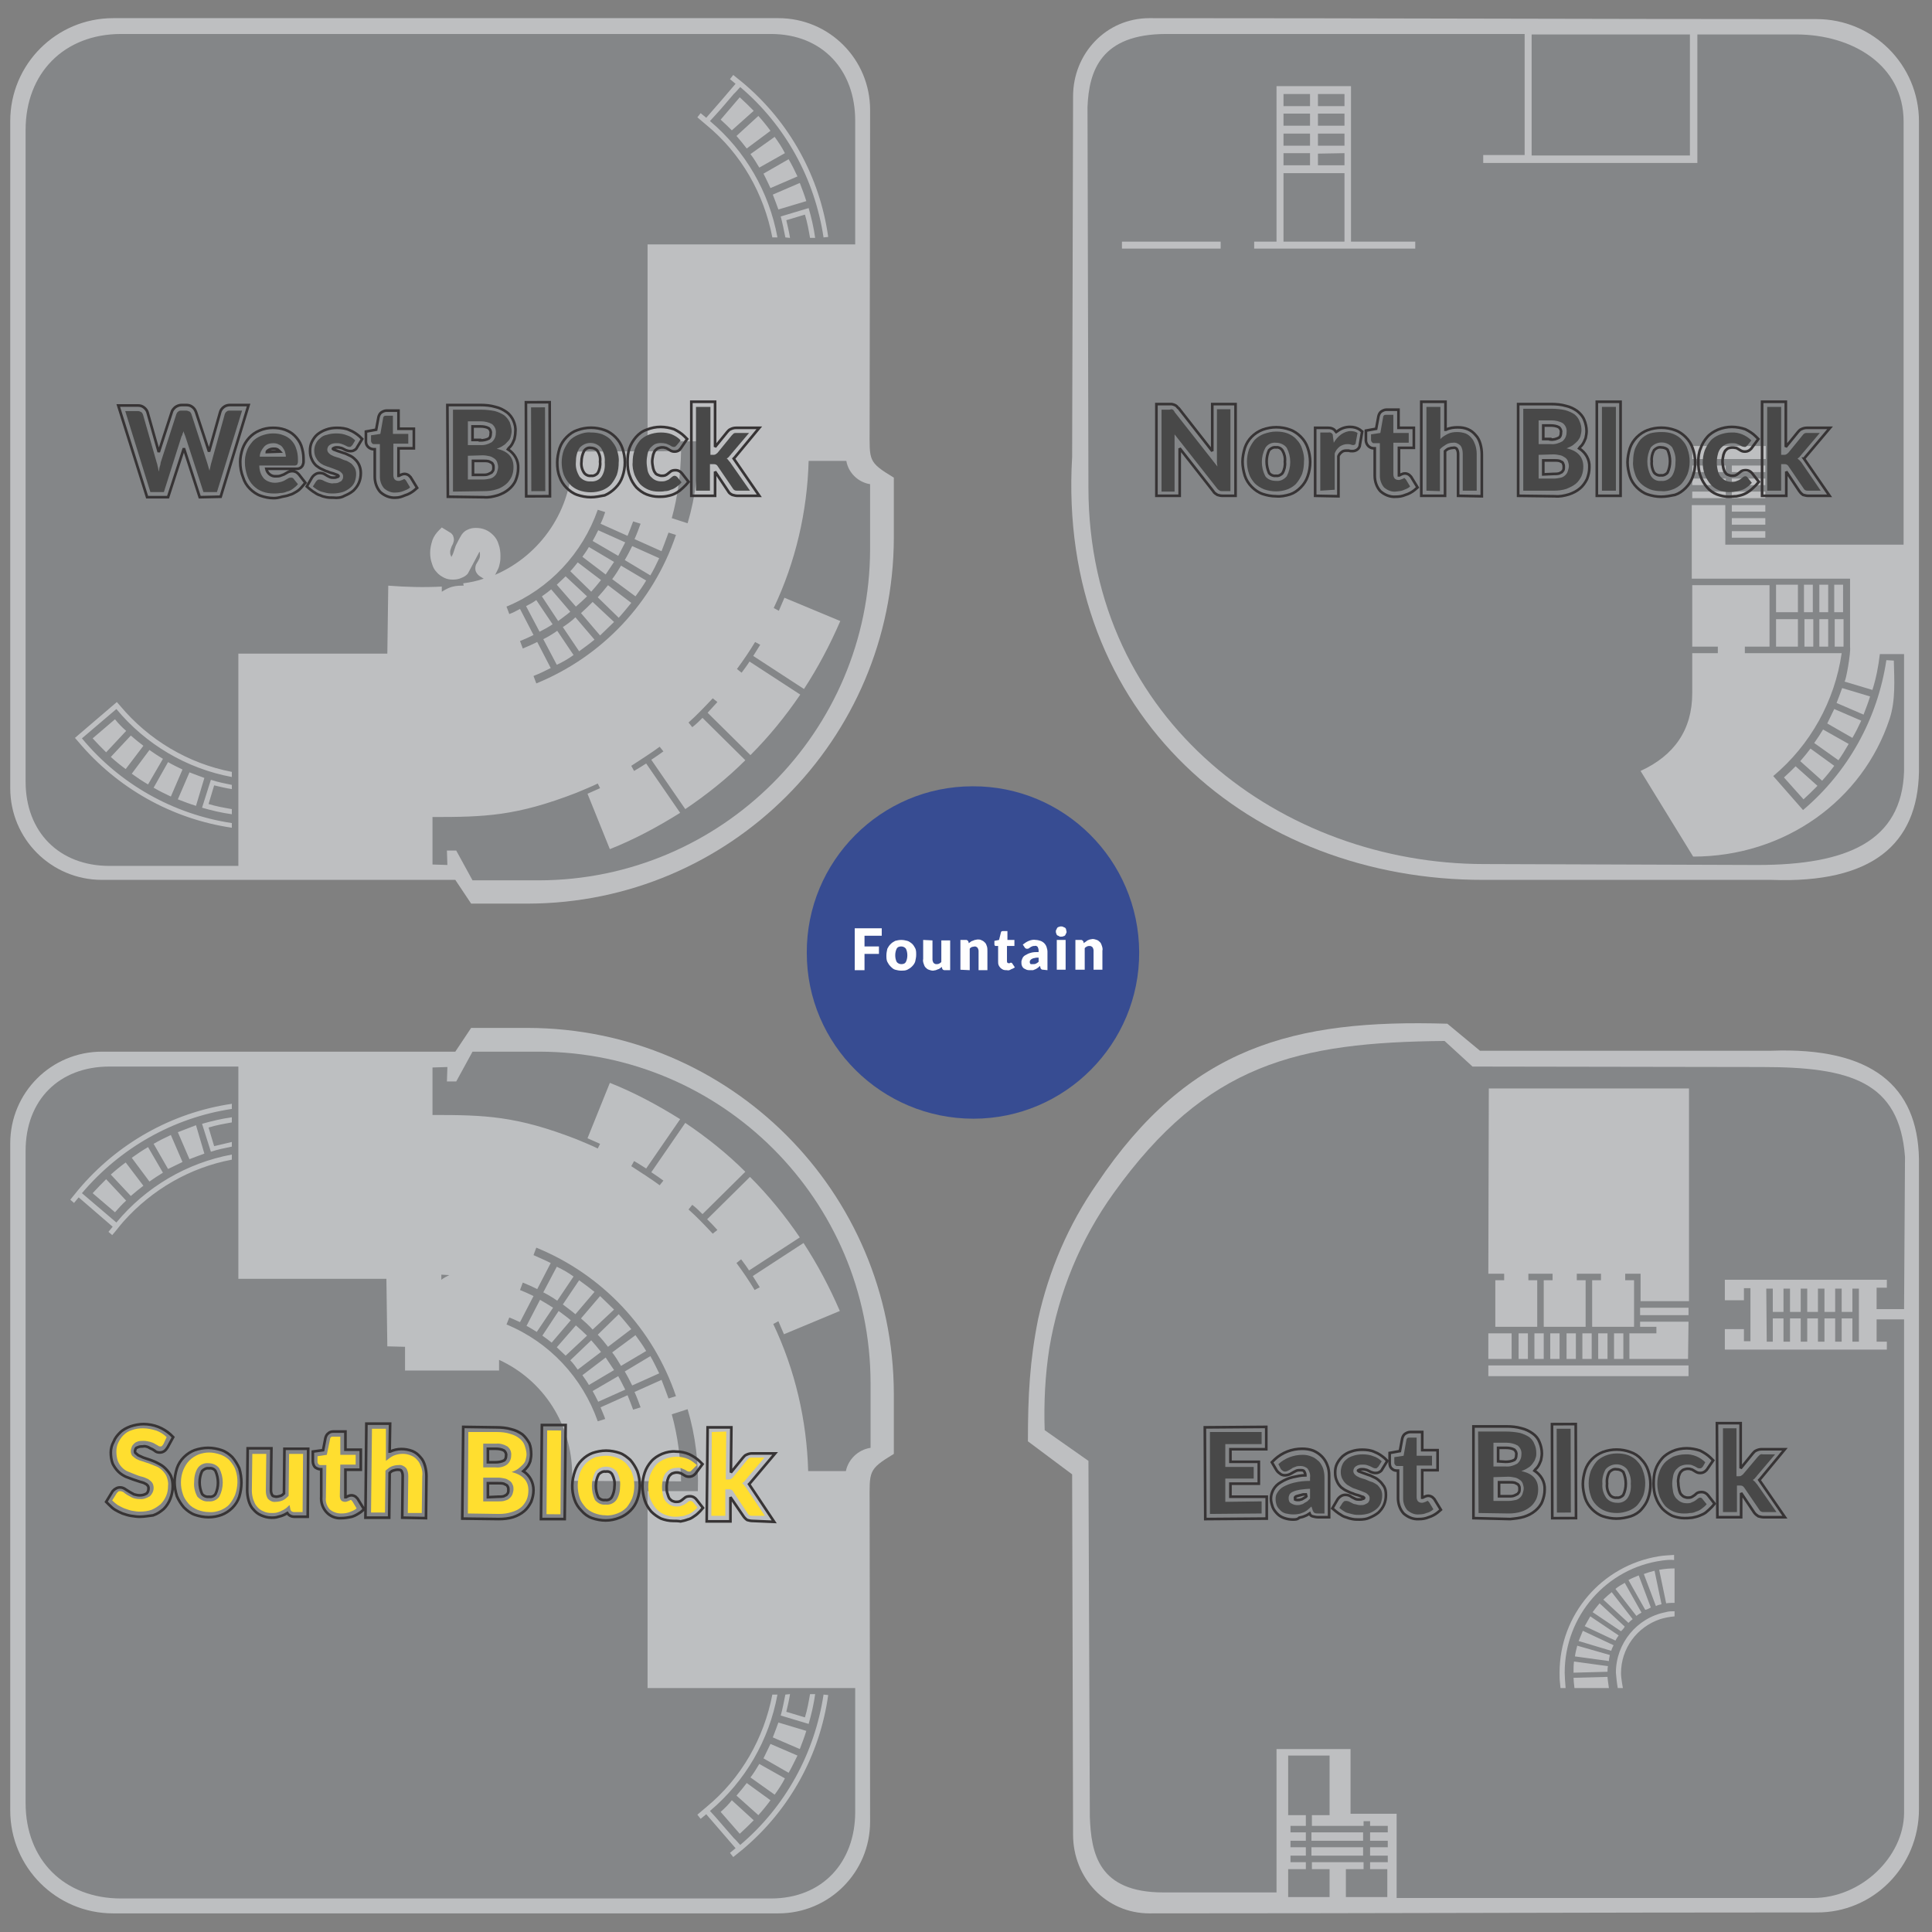 <svg xmlns="http://www.w3.org/2000/svg" xmlns:xlink="http://www.w3.org/1999/xlink" id="Layer_1" x="0px" y="0px" viewBox="0 0 415 415" style="enable-background:new 0 0 415 415;" xml:space="preserve"><rect x="0" y="0" width="415" height="415" fill="#808080" stroke="none"/><style type="text/css">	.st0{display:none;fill:#FFFFFF;}	.st1{fill-rule:evenodd;clip-rule:evenodd;fill:#BEBFC1;}	.st2{fill-rule:evenodd;clip-rule:evenodd;fill:#848688;}	.st3{fill-rule:evenodd;clip-rule:evenodd;fill:#BDBFC1;}	.st4{fill:#374C92;}	.st5{fill:#FEFEFE;}	.st6{fill:none;stroke:#373435;stroke-width:0.57;stroke-miterlimit:2.61;}	.st7{fill-rule:evenodd;clip-rule:evenodd;fill:#484848;}	.st8{fill:#484848;}	.st9{fill-rule:evenodd;clip-rule:evenodd;fill:#FFDE2F;}	.st10{fill:#FFDE2F;}</style><g id="Layer_2_00000037677407572288303990000013270293506799002795_">	<g id="Layer_1-2">		<rect x="-42.5" y="-45.5" class="st0" width="500" height="500"></rect>		<g>			<path class="st1" d="M192,102.6v12.9c-0.1,43.4-35.2,78.5-78.6,78.6h-12.2l-3.4-5.1H21.9c-10.9,0-19.7-8.8-19.7-19.7V26    c0-12.2,9.9-22.1,22.1-22.1h142.9c10.9,0,19.7,8.8,19.7,19.7c0,22.9-0.1,45.5-0.1,68.4C186.8,99,186.4,99.2,192,102.6"></path>			<path class="st2" d="M167.2,45c-0.4-1.1-0.8-2.2-1.2-3.2l5.8-2.5c0.5,1.3,1,2.6,1.4,3.9L167.2,45z M154.8,25.7l4.1-4.8    c1,0.9,2,1.9,3,2.9l-4.7,4.2C156.5,27.3,155.7,26.5,154.8,25.7 M169.4,34.2c0.7,1.2,1.3,2.4,1.9,3.7l-5.8,2.5    c-0.5-1.1-1-2.1-1.5-3.1L169.4,34.2z M160.4,31.9c-0.7-0.9-1.4-1.8-2.2-2.7l4.7-4.3c0.9,1,1.8,2.1,2.6,3.2L160.4,31.9z     M166.4,29.4c0.8,1.1,1.6,2.3,2.2,3.5l-5.5,3.1c-0.6-1-1.2-2-1.9-2.9L166.4,29.4z M168.7,51c-0.3-1.5-0.6-3-1-4.5l6-1.8    c0.6,2.1,1.1,4.2,1.4,6.4H174c-0.3-1.7-0.6-3.4-1.1-5l-4,1.2c0.3,1.3,0.6,2.5,0.8,3.8L168.7,51z M176.9,51    c-1.9-12.6-8.2-24.1-17.9-32.3c-0.3,0.3-0.6,0.7-0.9,1l-0.5,0.5c-1.3,1.5-2.6,3.1-4,4.6l-1.1,1.2c7.6,6.4,12.7,15.2,14.5,25h-1.1    c-1.8-9.4-6.7-18-14.1-24.1c-0.7-0.6-1.3-1.1-2-1.7l0.7-0.9l1.2,1c2.1-2.4,4.2-4.8,6.3-7.3l-1.2-1l0.7-0.9    c0.7,0.6,1.4,1.1,2.1,1.7c10,8.4,16.5,20.2,18.3,33.1L176.9,51z M43.9,167.1c-1.1-0.4-2.2-0.8-3.2-1.2l-2.5,5.8    c1.3,0.5,2.6,1,3.9,1.4L43.9,167.1z M24.7,154.5l-4.8,4.1c0.9,1,1.9,2,2.9,3l4.3-4.6C26.2,156.2,25.4,155.4,24.7,154.5 M33,169.2    c1.2,0.7,2.4,1.3,3.7,1.9l2.5-5.8c-1-0.5-2.1-1-3.1-1.6L33,169.2z M30.8,160.2c-0.9-0.7-1.8-1.4-2.7-2.2l-4.3,4.6    c1,0.9,2.1,1.8,3.2,2.6L30.8,160.2z M28.3,166.2c1.1,0.8,2.3,1.6,3.5,2.3L35,163c-1-0.6-1.9-1.2-2.9-1.9L28.3,166.2z M49.8,168.6    c-1.5-0.3-3-0.6-4.5-1.1l-1.9,6c2.1,0.6,4.2,1.1,6.4,1.4v-1.1c-1.7-0.3-3.4-0.6-5-1.1l1.2-4c1.3,0.3,2.5,0.6,3.8,0.8V168.6z     M49.8,176.8c-12.6-1.9-24.1-8.4-32.2-18.2l7.4-6.3c6.3,7.6,15.1,12.8,24.8,14.6v-1.1c-9.4-1.8-17.9-6.9-24-14.2l-0.7-0.8    c-3,2.6-6,5.1-9,7.7l0.7,0.8c8.4,10,20.1,16.6,33,18.5V176.8z M134.2,120.3c0.6-1,1.1-2,1.6-3l5.8,2.6c-0.6,1.3-1.2,2.5-1.9,3.7    L134.2,120.3z M131.5,124.4c0.7-0.9,1.3-1.9,1.9-2.9l5.4,3.2c-0.7,1.2-1.5,2.3-2.3,3.4L131.5,124.4z M128.4,128.3    c0.8-0.9,1.5-1.7,2.2-2.6l5,3.8c-0.9,1.1-1.7,2.1-2.7,3.2L128.4,128.3z M124.8,131.7c0.9-0.8,1.7-1.6,2.5-2.4l4.6,4.3    c-1,1-2,1.9-3,2.9L124.8,131.7z M120.9,134.7c0.9-0.6,1.9-1.3,2.7-2.1l4.1,4.8c-1.1,0.9-2.2,1.7-3.3,2.5L120.9,134.7z     M116.7,137.3c1-0.5,2-1.1,3-1.8l3.5,5.2c-1.1,0.8-2.3,1.5-3.6,2.1L116.7,137.3z M127.3,116.2c0.4-0.7,0.8-1.5,1.2-2.3l5.8,2.6    c-0.5,1-1,1.9-1.5,2.9L127.3,116.2z M125.1,119.6c0.5-0.7,1-1.4,1.4-2.1l5.4,3.2c-0.6,0.9-1.2,1.8-1.8,2.7L125.1,119.6z     M122.5,122.7c0.6-0.6,1.1-1.3,1.6-1.9l5,3.8c-0.7,0.9-1.4,1.7-2.1,2.5L122.5,122.7z M119.6,125.6c0.6-0.6,1.2-1.1,1.9-1.8    l4.6,4.3c-0.8,0.8-1.6,1.5-2.4,2.2L119.6,125.6z M116.4,128.1c0.7-0.5,1.4-1,2-1.5l4.1,4.8c-0.8,0.7-1.7,1.3-2.6,2L116.4,128.1z     M113,130.2c0.8-0.4,1.5-0.8,2.2-1.3l3.5,5.2c-0.9,0.6-1.8,1.1-2.8,1.6L113,130.2z M109.4,131.9c0.8-0.3,1.6-0.7,2.3-1.1l2.9,5.6    c-1,0.5-1.9,0.9-2.9,1.3l0.6,1.6c1-0.4,2.1-0.9,3.1-1.4l2.9,5.6c-1.2,0.6-2.4,1.2-3.7,1.7l0.6,1.6c14.2-5.8,25.1-17.4,30-31.9    l-1.6-0.5c-0.5,1.4-1,2.7-1.5,4l-5.8-2.6c0.5-1.1,0.9-2.2,1.3-3.3L136,112c-0.4,1.1-0.8,2.1-1.2,3.1l-5.8-2.6    c0.4-0.8,0.7-1.6,1-2.5l-1.6-0.5c-3.3,9.4-10.4,17-19.6,20.8L109.4,131.9z M186.9,104v14c-0.1,39.2-31.9,71-71.1,71.1h-14.3    l-3.5-6.4h-2l0.1,3.1l-3.2-0.1v-10.2c11.3,0,18-0.2,30.9-5.2c1.4-0.6,3.2-1.3,4.6-2l0.5,1c-0.9,0.4-1.8,0.8-2.7,1.2l4.8,11.9    c5.3-2.1,10.3-4.8,15.1-7.8l-7.3-10.6c-0.8,0.5-1.7,1.1-2.6,1.6l-0.6-1.1c1.4-0.9,4.8-3.1,6.1-4.1l0.8,1    c-0.8,0.6-1.7,1.2-2.6,1.8l7.3,10.6c4.6-3.1,9-6.6,12.9-10.5l-9.2-9.1c-0.7,0.7-1.4,1.4-2.2,2l-0.8-1c1.7-1.5,3.6-3.5,5.2-5.2    l1,0.8c-0.7,0.8-1.4,1.5-2.1,2.3l9.2,9.1c4-4,7.5-8.3,10.7-13l-10.9-7.1c-0.5,0.8-1.1,1.6-1.7,2.4l-1-0.8    c1.4-1.9,2.7-3.8,3.9-5.8l1.1,0.6c-0.5,0.8-1,1.6-1.5,2.4l10.9,7.1c3-4.6,5.6-9.5,7.8-14.6l-12-5c-0.4,0.9-0.8,1.9-1.2,2.8    l-1.1-0.6c4.7-9.9,7.2-20.7,7.5-31.6h8.1C182.2,101.5,184.3,103.6,186.9,104 M103,118.5c0.1,0.2,0.1,0.4,0.1,0.6    c0,0.3,0,0.5-0.1,0.8c-0.1,0.2-0.2,0.4-0.3,0.6l-0.3,0.5c-0.2,0.3-0.3,0.7-0.3,1.1c0,0.4,0.1,0.7,0.3,1s0.4,0.5,0.7,0.7l0.8,0.5    c-1.4,0.5-2.9,0.8-4.4,1l0.1,0.5h-0.4c-0.9,0-1.9,0.1-2.8,0.5c-0.5,0.2-1,0.5-1.5,0.8V126c-3.8,0.2-7.7,0.1-11.5-0.2l-0.2,14.6    h-32v29.7l0,0v4.2l0,0v3.9l0,0v7.8H23.5c-10.8,0-18-7.3-18-18.1v-140C5.5,15.7,13.8,7.3,26,7.3h139.6c11.1,0,18.1,7.8,18.1,18.6    v26.6h-44.6v42.3h10.8c0.2,6-0.5,11.9-2.2,17.6l-3.4-1.1c1.3-4.7,1.9-9.5,2-14.4c-6.8,0-16.1,0.1-23.4,0.1c0,0.5,0,0.9,0,1.4    c0,10.9-6.6,20.8-16.6,25.1l0.1-0.1c0.2-0.4,0.4-0.8,0.6-1.2c0.2-0.4,0.3-0.9,0.4-1.4c0.1-0.5,0.1-1,0.1-1.4    c0-0.8-0.1-1.7-0.4-2.5c-0.2-0.7-0.6-1.4-1.1-1.9s-1-0.9-1.7-1.2s-1.4-0.4-2.1-0.4c-0.6,0-1.2,0.1-1.8,0.4    c-0.5,0.2-0.9,0.6-1.2,1c-0.5,0.8-0.9,1.6-1.3,2.4c-0.1,0.4-0.3,0.8-0.4,1.2c-0.1,0.3-0.2,0.6-0.3,0.8c-0.1,0.1-0.1,0.2-0.2,0.4    c0,0-0.1,0-0.1-0.1c-0.1-0.2-0.2-0.5-0.2-0.8c0-0.2,0-0.5,0.1-0.7s0.1-0.4,0.2-0.6c0.1-0.2,0.2-0.4,0.3-0.6    c0.1-0.3,0.2-0.6,0.2-0.9c0-0.3-0.1-0.6-0.2-0.9c-0.2-0.3-0.4-0.5-0.6-0.6l-1.8-1.1l-0.6,0.6c-0.6,0.6-1.1,1.3-1.4,2.1    c-0.3,0.9-0.5,1.8-0.5,2.7c0,0.8,0.1,1.6,0.4,2.4c0.2,0.7,0.5,1.3,1,1.8c0.4,0.5,1,0.9,1.6,1.2s1.2,0.4,1.9,0.4    c0.6,0,1.3-0.1,1.9-0.4c0.5-0.2,1-0.5,1.3-0.9"></path>			<path class="st1" d="M390.2,410.8c-48,0-95.4,0.2-143.3,0.2c-9.3,0-16.4-7.6-16.4-16.9l-0.2-77.4l-9.5-7.1    c0-9.9,0.4-17.3,2.2-26.3c2.3-10.4,6.5-20.2,12.6-29c19.8-29.5,42.2-35.4,75.3-34.4l7,5.8h62.6c21.7-0.8,31.4,7.7,31.7,23.2    v139.7C412.2,401,402.3,410.9,390.2,410.8"></path>			<path class="st2" d="M328.2,286.4h-2v5.5h2V286.4z M331.6,286.4h-2v5.5h2V286.4z M335,286.4h-2v5.5h2V286.4z M338.5,286.4h-2v5.5    h2V286.4z M341.9,286.4h-2v5.5h2V286.4z M345.3,286.4h-2v5.5h2V286.4z M348.7,286.4h-2v5.5h2V286.4z M319.7,291.9h5v-5.5h-5    V291.9z M362.7,293.3h-43v2.3h43V293.3z M362.7,283.9h-10.4v1.1h3.5v1.4H350v5.5h12.6L362.7,283.9z M362.7,280.9h-10.4v1.6h10.4    V280.9z M319.7,273.6h3.4v1.4h-1.9v10h9v-10h-1.9v-1.4h5.2v1.4h-1.9v10h9v-10h-1.9v-1.4h5.2v1.4H342v10h9v-10h-1.9v-1.4h3.3v5.9    h10.4v-45.7h-43L319.7,273.6z M379.4,276.8h1.4v5h2.3v-5h1.4v5h2.3v-5h1.4v5h2.3v-5h1.4v5h2.3v-5h1.4v5h2.3v-5h1.4v11.4h-1.4v-5    h-2.3v5h-1.4v-5h-2.3v5h-1.4v-5h-2.3v5h-1.4v-5h-2.3v5h-1.4v-5h-2.3v5h-1.3L379.4,276.8z M281.7,396.8v1.8h11.1v-1.8H281.7z     M281.7,393.6v1.8h11.1v-1.8H281.7z M345.8,355.5l-7-2c-0.2,0.8-0.4,1.5-0.5,2.3l7.3,1C345.6,356.4,345.7,356,345.8,355.5     M346.6,353.4l-6.6-3.1c-0.3,0.7-0.6,1.5-0.9,2.2l7,2.1C346.2,354.2,346.4,353.8,346.6,353.4 M347.7,351.3l-6.1-4.1    c-0.4,0.7-0.8,1.4-1.2,2.1l6.6,3.1C347.2,352,347.4,351.7,347.7,351.3 M349,349.4l-5.4-5c-0.5,0.6-1,1.2-1.5,1.9l6.1,4.1    C348.5,350.1,348.8,349.8,349,349.4 M350.7,347.8l-4.5-5.8c-0.6,0.5-1.2,1-1.8,1.6l5.4,5C350.1,348.3,350.4,348,350.7,347.8     M352.6,346.4L349,340c-0.7,0.4-1.4,0.8-2,1.3l4.5,5.8C351.9,346.8,352.2,346.6,352.6,346.4 M354.6,345.3l-2.6-6.9    c-0.7,0.3-1.5,0.6-2.2,1l3.6,6.4C353.9,345.7,354.2,345.5,354.6,345.3 M356.9,344.6l-1.5-7.2c-0.8,0.2-1.5,0.4-2.3,0.7l2.6,6.9    C356,344.8,356.4,344.7,356.9,344.6 M359.7,336.9c-1.1,0-2.2,0.1-3.3,0.3l1.5,7.2c0.6-0.1,1.2-0.1,1.8-0.1V336.9z M336.3,362.6    c-0.1-1-0.2-2.7-0.2-3.3c0-12.2,9-22.5,21-24.1c0.8-0.1,1.7-0.2,2.5-0.1V334c-1.1,0.1-2.2,0.1-3.3,0.3c-12.3,2-21.3,12.6-21.3,25    c0,0.8,0,1.5,0.1,2.3l0.1,1L336.3,362.6z M345.6,362.6c-0.1-0.8-0.3-2-0.3-2.4l-7.3,0.2c0,0.3,0.1,1.5,0.2,2.2L345.6,362.6    L345.6,362.6z M359.7,346.1c-0.6,0-1.3,0-1.9,0.2c-6.2,1.2-10.7,6.7-10.7,13c0.1,1.1,0.2,2.2,0.4,3.3h1.1l-0.2-1.2    c-0.1-0.7-0.2-1.3-0.2-2c0-5.3,3.4-9.9,8.4-11.6c1-0.3,2-0.5,3.1-0.6L359.7,346.1z M345.3,359.1c0-0.4,0-0.8,0.1-1.2l-7.3-1    c-0.1,0.8-0.1,1.6-0.1,2.4L345.3,359.1z M298,401.5v6h-8.9v-6h3.8V400h-11.1v1.5h3.8v6h-8.9v-6h3.8V400h-3.3v-1.4h3.3v-1.8h-3.3    v-1.4h3.3v-1.8h-3.3v-1.4h3.3v-2.3h-3.8v-12.8h8.9v12.8h-3.8v2.3h11.1v-1h1.4v1h3.8v1.4h-3.8v1.8h3.8v1.4h-3.8v1.8h3.8v1.4h-3.8    v1.5H298z M389.4,407.7H300v-18.1h-9.9v-13.9h-15.9v30.8h-24.3c-14,0-15.5-8.4-15.8-16.2l-0.3-76.5l-9.4-6.6    c-0.2-5.9,0.1-11.8,1-17.6c2-12,6.7-23.4,13.8-33.3c20-27.9,39.6-32.4,71.1-32.7l6,5.5l62.2,0.1c18.9,0,29.5,3.1,30.7,19.3    l-0.2,32.7h-5.9v-4.6h2.2v-1.7h-34.8v4.4h4.1v-2.6h1.4v11.4h-1.4v-2.6h-4.1v4.4h34.8v-1.7h-2.2v-4.8h5.9v106.1    C408.9,398.8,399.9,407.7,389.4,407.7"></path>			<path class="st1" d="M390.2,4.1c-48,0-95.4-0.2-143.3-0.2c-9.3,0-16.4,7.6-16.4,16.8l-0.2,77.4c-3.3,55.6,38.6,91,88.4,90.9h61.8    c21.7,0.8,31.4-7.7,31.7-23.2V26.1C412.2,13.9,402.3,4.1,390.2,4.1"></path>			<path class="st2" d="M241,53.4v-1.5h21.2v1.5H241z M288.8,37.2h-13.1v14.7h13.1V37.2z M283.1,33v2.5h5.7v-2.6L283.1,33L283.1,33z     M283.1,28.7v2.6h5.7v-2.6H283.1z M283.1,24.4V27h5.7v-2.6H283.1z M283.1,20.2v2.6h5.7v-2.6H283.1z M281.4,22.8v-2.6h-5.7v2.6    H281.4z M281.4,27v-2.6h-5.7V27H281.4z M281.4,31.3v-2.6h-5.7v2.6H281.4z M281.4,35.5v-2.6h-5.7v2.6H281.4z M269.4,53.4v-1.5h4.8    V18.5h16v33.4H304v1.5H269.4z M363,7.4v26h-34v-26H363 M400.3,153.5c0.5-1.3,1-2.6,1.4-3.9l-6-1.8c-0.4,1.1-0.8,2.2-1.2,3.2    L400.3,153.5z M397.9,158.5c0.7-1.2,1.3-2.4,1.9-3.7l-5.8-2.5c-0.5,1-1,2.1-1.5,3.1L397.9,158.5z M394.9,163.3    c0.8-1.1,1.5-2.3,2.2-3.5l-5.5-3.1c-0.6,1-1.2,1.9-1.9,2.9L394.9,163.3z M391.4,167.7c0.9-1,1.8-2.1,2.6-3.2l-5.1-3.7    c-0.7,0.9-1.4,1.8-2.2,2.7L391.4,167.7z M387.4,171.7c1-0.9,2-1.9,3-2.9l-4.7-4.2c-0.8,0.8-1.6,1.6-2.5,2.4L387.4,171.7z     M386.2,125.6h-4.7v5.9h4.7V125.6z M389.4,125.6h-1.9v5.9h1.9V125.6z M392.7,125.6h-1.9v5.9h1.9V125.6z M395.9,125.6H394v5.9h1.9    V125.6z M394.1,138.9h1.9V133h-1.9V138.9z M390.8,138.9h1.9V133h-1.9V138.9z M387.6,138.9h1.9V133h-1.9V138.9z M381.5,138.9h4.7    V133h-4.7V138.9z M379.2,115.5H372v-1.4h7.2V115.5z M379.2,112.7H372v-1.4h7.2V112.7z M379.2,109.9H372v-1.4h7.2V109.9z     M379.2,107H372v-1.4h7.2V107z M379.2,104.2H372v-1.4h7.2V104.2z M379.2,101.4H372V100h7.2V101.4z M363.5,98.6v-2.8h15.8v2.8    H363.5z M363.5,100h7.2v1.4h-7.2V100z M363.5,102.8h7.2v1.4h-7.2V102.8z M363.5,105.6h7.2v1.4h-7.2V105.6z M406.8,141.9    c0.1,4.2,0.4,8.5-0.9,12.5c-5.8,17.6-22.6,29.6-42.2,29.6l-11.3-18.4c7.2-3.3,11.1-8.8,11.1-16.7v-8.6h5.5v-1.4h-5.5v-13.2h16.6    v13.2h-5.3v1.4h20.8c-1.5,10.3-6.7,19.7-14.7,26.4l6.4,7.3c9.7-8.2,16-19.6,17.9-32.2L406.8,141.9z M385.8,7.4h-21.2V35h-46v-1.7    h8.9v-26c-36.5,0-33.5,0-77,0c-14,0-16.6,7.9-16.9,15.7l0.2,81.9c0.1,50.2,42,80.7,85,80.7l58.7,0.2c19.3,0,31-5.1,31.5-20.1    v-25.2h-3.5l0,0h-1.7c-0.3,2.6-0.8,5.2-1.6,7.7l-6-1.8c0.3,0,1.4-6.3,1.2-7.4v-14.7h-34v-15.8h7.2v8.5h38.3V26.1    C408.9,14,397.9,7.4,385.8,7.4"></path>			<path class="st3" d="M192,312.3v-12.9c-0.1-43.4-35.2-78.5-78.6-78.6h-12.2l-3.4,5.1H21.9c-10.9,0-19.7,8.8-19.7,19.7v143.3    c0,12.2,9.9,22.1,22.1,22.1h142.9c10.9,0,19.7-8.8,19.7-19.7c0-22.9-0.1-45.5-0.1-68.4C186.8,316,186.4,315.7,192,312.3"></path>			<path class="st2" d="M167.2,370c-0.4,1.1-0.8,2.2-1.2,3.2l5.8,2.5c0.5-1.3,1-2.6,1.4-3.9L167.2,370z M154.8,389.2l4.1,4.7    c1-0.9,2-1.9,3-2.9l-4.7-4.3C156.5,387.6,155.7,388.4,154.8,389.2 M169.4,380.8c0.7-1.2,1.3-2.5,1.9-3.7l-5.8-2.5    c-0.5,1-1,2.1-1.5,3.1L169.4,380.8z M160.4,383c-0.7,0.9-1.4,1.8-2.2,2.7l4.7,4.2c0.9-1,1.8-2.1,2.6-3.2L160.4,383z M166.4,385.5    c0.8-1.1,1.6-2.3,2.2-3.5l-5.5-3.1c-0.6,1-1.2,2-1.9,2.9L166.4,385.5z M168.7,364c-0.3,1.5-0.6,3.1-1,4.5l6,1.8    c0.6-2.1,1.1-4.2,1.4-6.4H174c-0.3,1.7-0.6,3.4-1.1,5l-4-1.2c0.3-1.3,0.6-2.5,0.8-3.8L168.7,364z M176.9,364    c-1.9,12.6-8.2,24.1-17.9,32.3l-0.9-1l-0.5-0.5l-4-4.6l-1.1-1.2c7.6-6.4,12.7-15.2,14.5-25h-1.1c-1.8,9.4-6.7,18-14.1,24.1    c-0.7,0.6-1.3,1.1-2,1.7l0.7,0.9l1.2-1l6.3,7.3l-1.2,1l0.7,0.9c0.7-0.6,1.4-1.1,2.1-1.7c10-8.4,16.5-20.2,18.3-33.1L176.9,364z     M43.9,247.8c-1.1,0.4-2.2,0.8-3.2,1.2l-2.5-5.8c1.3-0.5,2.6-1,3.9-1.5L43.9,247.8z M24.7,260.4l-4.8-4.1c0.9-1,1.9-2,2.9-3    l4.3,4.6C26.2,258.7,25.4,259.6,24.7,260.4 M33,245.7c1.2-0.7,2.4-1.3,3.7-1.9l2.5,5.8c-1,0.5-2.1,1-3.1,1.5L33,245.7z     M30.8,254.7c-0.9,0.7-1.8,1.4-2.7,2.2l-4.3-4.6c1-0.9,2.1-1.8,3.2-2.6L30.8,254.7z M28.3,248.7c1.1-0.8,2.3-1.6,3.5-2.3l3.2,5.5    c-1,0.6-1.9,1.2-2.9,1.9L28.3,248.7z M49.8,246.3c-1.5,0.3-3,0.6-4.5,1.1l-1.9-6c2.1-0.6,4.2-1.1,6.4-1.4v1.1    c-1.7,0.3-3.4,0.6-5,1.1l1.2,4c1.3-0.3,2.5-0.6,3.8-0.9V246.3z M49.8,238.2c-12.6,1.9-24,8.4-32.2,18.1l7.4,6.3    c6.3-7.6,15.1-12.8,24.8-14.6v1.1c-9,1.7-17.1,6.4-23.2,13.2c-0.9,1-1.6,2-2.5,3l-0.8-0.7l0.9-1.1l-7.3-6.3l-1,1.2l-0.8-0.7    c0.6-0.7,1.1-1.4,1.7-2.1c8.4-10,20.1-16.6,33-18.5V238.2z M134.2,294.6c0.6,1,1.1,2,1.6,3l5.8-2.6c-0.6-1.2-1.2-2.5-1.9-3.7    L134.2,294.6z M131.5,290.5c0.7,0.9,1.3,1.9,1.9,2.9l5.4-3.2c-0.7-1.2-1.5-2.3-2.3-3.4L131.5,290.5z M128.4,286.7    c0.8,0.8,1.5,1.7,2.2,2.6l5-3.8c-0.9-1.1-1.7-2.1-2.7-3.2L128.4,286.7z M124.8,283.2c0.9,0.8,1.7,1.5,2.5,2.4l4.6-4.3    c-1-1-2-1.9-3-2.9L124.8,283.2z M120.9,280.2c0.9,0.7,1.9,1.4,2.7,2.1l4.1-4.8c-1.1-0.9-2.2-1.7-3.3-2.5L120.9,280.2z     M116.7,277.6c1,0.5,2,1.1,3,1.8l3.5-5.2c-1.1-0.8-2.3-1.5-3.6-2.1L116.7,277.6z M127.3,298.8c0.4,0.7,0.8,1.5,1.2,2.3l5.8-2.6    c-0.5-1-1-2-1.5-2.9L127.3,298.8z M125.1,295.4c0.5,0.7,1,1.4,1.4,2.1l5.4-3.2c-0.6-0.9-1.2-1.8-1.8-2.7L125.1,295.4z     M122.5,292.2c0.6,0.6,1.1,1.3,1.6,2l5-3.8c-0.7-0.9-1.4-1.7-2.1-2.5L122.5,292.2z M119.6,289.4c0.6,0.6,1.2,1.1,1.9,1.8l4.6-4.3    c-0.8-0.8-1.6-1.5-2.4-2.2L119.6,289.4z M116.5,286.9c0.7,0.5,1.4,1,2,1.5l4.1-4.8c-0.8-0.7-1.7-1.3-2.6-2L116.5,286.9z     M113.1,284.8c0.8,0.4,1.5,0.9,2.2,1.3l3.5-5.2c-0.9-0.6-1.8-1.1-2.8-1.7L113.1,284.8z M109.4,283c0.8,0.3,1.6,0.7,2.3,1l2.9-5.6    c-1-0.5-1.9-0.9-2.9-1.3l0.6-1.6c1,0.4,2.1,0.9,3.1,1.4l2.9-5.6c-1.2-0.6-2.4-1.1-3.7-1.7l0.6-1.6c14.2,5.8,25.1,17.4,30,31.9    l-1.6,0.5c-0.5-1.4-1-2.7-1.5-4l-5.8,2.6c0.5,1.1,0.9,2.2,1.3,3.3l-1.6,0.5c-0.4-1.1-0.8-2.1-1.2-3.1l-5.8,2.6    c0.3,0.8,0.7,1.6,1,2.5l-1.6,0.5c-3.3-9.4-10.4-17-19.6-20.8L109.4,283z M187,311v-14c-0.1-39.2-31.9-71-71.1-71.1h-14.4    l-3.5,6.4h-2l0.1-3.1l-3.2,0.1v10.2c11.3,0,18,0.2,30.9,5.2c1.4,0.6,3.2,1.3,4.6,2l0.5-1c-0.9-0.4-1.8-0.8-2.7-1.2l4.8-11.9    c5.3,2.1,10.3,4.8,15.1,7.8l-7.3,10.6c-0.8-0.5-1.7-1.1-2.6-1.6l-0.6,1.1c1.4,0.9,4.8,3.1,6.1,4.1l0.8-1    c-0.8-0.6-1.7-1.2-2.6-1.8l7.3-10.6c4.6,3.1,9,6.6,12.9,10.5l-9.2,9.1c-0.7-0.7-1.4-1.4-2.2-2l-0.8,1c1.7,1.5,3.6,3.5,5.2,5.2    l1-0.8c-0.7-0.8-1.4-1.5-2.2-2.3l9.2-9.1c4,4,7.5,8.3,10.7,13l-10.9,7.1c-0.5-0.8-1.1-1.6-1.7-2.4l-1,0.8    c1.4,1.9,2.7,3.8,3.9,5.8l1.1-0.6c-0.5-0.8-1-1.6-1.5-2.4l10.9-7.1c3,4.6,5.6,9.5,7.8,14.6l-12,5c-0.4-0.9-0.8-1.9-1.2-2.8    l-1.1,0.6c4.7,9.9,7.2,20.7,7.5,31.6h8.1C182.2,313.5,184.3,311.4,187,311 M96.5,273.9l-1.7-0.1v1.1    C95.3,274.5,95.9,274.2,96.5,273.9 M83.2,289.2L83,274.7H51.2v-45.6H23.5c-10.8,0-18,7.2-18,18.1v140.1    c0,12.2,8.3,20.5,20.5,20.5h139.6c11.1,0,18.1-7.8,18.1-18.6v-26.6h-44.6v-42.3h10.8c0.2-6-0.5-11.9-2.2-17.6l-3.4,1.1    c1.3,4.7,1.9,9.5,2,14.4c-6.8,0-16.1-0.1-23.4-0.1c0-0.5,0-0.9,0-1.4c0-10.6-6.1-20.2-15.7-24.6v2.3H87v-5.1L83.2,289.2z"></path>			<path class="st4" d="M244.7,204.5c0.1,19.7-15.9,35.8-35.6,35.8s-35.8-15.9-35.8-35.6c-0.1-19.7,15.9-35.8,35.6-35.8    C228.6,168.8,244.6,184.8,244.7,204.5L244.7,204.5"></path>			<polygon class="st5" points="189.4,199.4 189.4,201 185.7,201 185.7,203.3 188.8,203.3 188.8,204.9 185.7,204.9 185.7,208.4     183.6,208.4 183.6,199.4    "></polygon>			<path class="st5" d="M193.6,207.1c0.4,0,0.8-0.1,1-0.5s0.3-0.9,0.3-1.4s-0.1-1-0.3-1.4c-0.2-0.3-0.6-0.5-1-0.5s-0.8,0.1-1,0.5    s-0.3,0.9-0.3,1.4s0.1,1,0.3,1.4C192.8,206.9,193.2,207.1,193.6,207.1 M193.6,201.9c0.5,0,0.9,0.1,1.3,0.2c0.4,0.1,0.7,0.4,1,0.6    c0.3,0.3,0.5,0.6,0.7,1s0.2,0.9,0.2,1.4s-0.1,0.9-0.2,1.4c-0.1,0.4-0.4,0.8-0.7,1.1s-0.6,0.5-1,0.7s-0.9,0.2-1.3,0.2    c-0.5,0-0.9-0.1-1.3-0.2c-0.4-0.1-0.7-0.4-1-0.7s-0.5-0.6-0.7-1s-0.2-0.9-0.2-1.4s0.1-0.9,0.2-1.4c0.2-0.4,0.4-0.7,0.7-1    s0.6-0.5,1-0.7C192.7,202,193.1,201.9,193.6,201.9"></path>			<path class="st5" d="M200.3,202v4.1c0,0.3,0.1,0.5,0.2,0.7c0.2,0.2,0.4,0.3,0.6,0.3c0.2,0,0.4,0,0.6-0.1c0.2-0.1,0.4-0.2,0.5-0.4    V202h1.9v6.4h-1.2c-0.2,0-0.4-0.1-0.5-0.3l-0.1-0.4c-0.1,0.1-0.3,0.2-0.4,0.3c-0.1,0.1-0.3,0.2-0.4,0.2c-0.2,0.1-0.3,0.1-0.5,0.2    c-0.2,0-0.4,0.1-0.6,0.1c-0.3,0-0.6-0.1-0.9-0.2c-0.3-0.1-0.5-0.3-0.7-0.5s-0.3-0.5-0.4-0.8c-0.1-0.3-0.2-0.7-0.1-1v-4.1    L200.3,202z"></path>			<path class="st5" d="M206.3,208.3v-6.4h1.2c0.1,0,0.2,0,0.3,0.1s0.1,0.1,0.2,0.2l0.1,0.4l0.4-0.3c0.1-0.1,0.3-0.2,0.4-0.2    c0.2-0.1,0.3-0.1,0.5-0.2c0.2,0,0.4-0.1,0.6-0.1c0.3,0,0.6,0,0.9,0.2c0.3,0.1,0.5,0.3,0.7,0.5s0.3,0.5,0.4,0.8    c0.1,0.3,0.1,0.7,0.1,1v4.1h-1.9v-4.1c0-0.3-0.1-0.5-0.2-0.7c-0.2-0.2-0.4-0.3-0.6-0.3c-0.2,0-0.4,0.1-0.6,0.1    c-0.2,0.1-0.4,0.2-0.5,0.4v4.6L206.3,208.3z"></path>			<path class="st5" d="M216.3,208.4c-0.3,0-0.5,0-0.8-0.1c-0.2-0.1-0.4-0.2-0.6-0.4s-0.3-0.4-0.4-0.6c-0.1-0.3-0.1-0.5-0.1-0.8    v-3.3h-0.5c-0.1,0-0.2,0-0.2-0.1c-0.1-0.1-0.1-0.2-0.1-0.3v-0.7l1-0.2l0.4-1.6c0-0.2,0.2-0.3,0.4-0.3h1v1.9h1.5v1.3h-1.6v3.2    c0,0.1,0,0.3,0.1,0.4c0.1,0.1,0.2,0.1,0.3,0.1h0.2l0.1-0.1h0.1h0.1h0.1l0.1,0.1l0.6,0.9c-0.3,0.2-0.5,0.3-0.8,0.4    C216.9,208.4,216.6,208.5,216.3,208.4"></path>			<path class="st5" d="M221.9,207.1c0.2,0,0.4,0,0.6-0.1s0.4-0.2,0.6-0.4v-0.9c-0.3,0-0.6,0-0.9,0.1c-0.2,0-0.4,0.1-0.6,0.2    c-0.1,0.1-0.2,0.1-0.3,0.3c-0.1,0.1-0.1,0.2-0.1,0.3c0,0.2,0,0.3,0.2,0.5C221.5,207.1,221.7,207.1,221.9,207.1 M224.1,208.3    c-0.1,0-0.3,0-0.4-0.1s-0.2-0.2-0.2-0.3l-0.1-0.4c-0.2,0.1-0.3,0.3-0.5,0.4c-0.1,0.1-0.3,0.2-0.5,0.3s-0.3,0.1-0.5,0.2    c-0.2,0-0.4,0-0.6,0c-0.3,0-0.5,0-0.8-0.1c-0.2-0.1-0.4-0.2-0.6-0.3c-0.2-0.2-0.3-0.3-0.4-0.6c-0.1-0.2-0.1-0.5-0.1-0.8    c0-0.2,0.1-0.5,0.2-0.7c0.1-0.3,0.3-0.5,0.6-0.7c0.4-0.2,0.7-0.4,1.1-0.5c0.6-0.2,1.2-0.2,1.8-0.2v-0.3c0-0.3-0.1-0.6-0.2-0.8    c-0.2-0.2-0.4-0.3-0.7-0.2c-0.2,0-0.4,0-0.5,0.1c-0.1,0-0.3,0.1-0.4,0.2l-0.3,0.2c-0.1,0.1-0.3,0.1-0.4,0.1s-0.2,0-0.3-0.1    c-0.1-0.1-0.2-0.1-0.2-0.2l-0.4-0.6c0.4-0.3,0.8-0.6,1.3-0.8s1-0.3,1.5-0.2c0.3,0,0.7,0.1,1,0.2c0.3,0.1,0.6,0.3,0.8,0.5    c0.2,0.2,0.4,0.5,0.5,0.8s0.2,0.7,0.2,1v4L224.1,208.3z"></path>			<path class="st5" d="M228.9,201.9v6.4H227v-6.4H228.9z M229.1,200.1c0,0.1,0,0.3-0.1,0.4c-0.1,0.1-0.1,0.3-0.2,0.4    c-0.1,0.1-0.2,0.2-0.4,0.2c-0.1,0.1-0.3,0.1-0.5,0.1s-0.3,0-0.4-0.1s-0.3-0.1-0.4-0.2c-0.1-0.1-0.2-0.2-0.2-0.4    c-0.1-0.1-0.1-0.3-0.1-0.4c0-0.1,0-0.3,0.1-0.4c0.1-0.1,0.1-0.3,0.2-0.4c0.1-0.1,0.2-0.2,0.4-0.2c0.1-0.1,0.3-0.1,0.4-0.1    c0.2,0,0.3,0,0.5,0.1c0.1,0.1,0.3,0.1,0.4,0.2c0.1,0.1,0.2,0.2,0.2,0.4C229,199.8,229.1,200,229.1,200.1"></path>			<path class="st5" d="M231,208.3v-6.4h1.2c0.1,0,0.2,0,0.3,0.1c0.1,0.1,0.1,0.1,0.2,0.2l0.1,0.4c0.1-0.1,0.2-0.2,0.4-0.3    c0.1-0.1,0.3-0.2,0.4-0.3c0.2-0.1,0.3-0.1,0.5-0.2c0.2,0,0.4-0.1,0.6-0.1c0.3,0,0.6,0.1,0.9,0.2c0.3,0.1,0.5,0.3,0.7,0.5    s0.3,0.5,0.4,0.8s0.2,0.7,0.1,1v4.1h-1.9v-4.1c0-0.3-0.1-0.5-0.2-0.7c-0.2-0.2-0.4-0.3-0.6-0.3s-0.4,0-0.6,0.1s-0.4,0.2-0.5,0.4    v4.6H231z"></path>		</g>		<path class="st6" d="M262.6,106.5c-0.4,0-0.8-0.1-1.1-0.2c-0.3-0.2-0.7-0.4-0.9-0.8l-7.2-9.2v10.2h-5V86.8h2.8c0.2,0,0.3,0,0.5,0   c0.4,0.1,0.8,0.2,1.1,0.5c0.1,0.1,0.2,0.3,0.4,0.4l7.2,9.2V86.8h5v19.7H262.6z"></path>		<path class="st6" d="M274.1,96.1c-0.6-0.1-1.1,0.2-1.5,0.6c-0.7,1.5-0.7,3.3,0,4.9c0.3,0.4,0.9,0.7,1.5,0.6   c0.5,0.1,1.1-0.2,1.4-0.6c0.4-0.7,0.6-1.6,0.5-2.4c0.1-0.9-0.1-1.7-0.5-2.4C275.2,96.3,274.6,96,274.1,96.1z M274.1,106.6   c-1,0-2-0.2-2.9-0.5s-1.7-0.9-2.3-1.5c-0.7-0.7-1.2-1.5-1.5-2.4c-0.3-1-0.5-2-0.5-3s0.2-2,0.5-3c0.6-1.8,2-3.2,3.8-3.9   c1.9-0.7,4-0.7,5.9,0c0.9,0.3,1.7,0.9,2.3,1.5c0.7,0.7,1.2,1.5,1.5,2.4c0.7,2,0.7,4.1,0,6.1c-0.3,0.9-0.8,1.7-1.5,2.4   s-1.4,1.2-2.3,1.5C276.1,106.5,275.1,106.7,274.1,106.6z"></path>		<path class="st6" d="M282.5,106.5V91.9h2.8c0.5,0,1,0.1,1.4,0.5c0.1,0.1,0.2,0.3,0.3,0.4l0.3-0.2c0.8-0.6,1.7-0.9,2.7-0.9   c0.8,0,1.5,0.2,2.1,0.6l0.5,0.4l-0.5,2.9c0,0.4-0.3,0.8-0.6,1c-0.3,0.2-0.6,0.3-1,0.3c-0.3,0-0.5,0-0.8-0.1c-0.2,0-0.4,0-0.6,0   c-0.3,0-0.7,0.1-0.9,0.3c-0.3,0.2-0.6,0.6-0.7,0.9v8.6L282.5,106.5L282.5,106.5z"></path>		<path class="st6" d="M299.8,106.7c-1.2,0.1-2.4-0.4-3.3-1.2c-0.8-0.9-1.2-2.1-1.2-3.3v-5.9h-0.2c-0.9,0-1.6-0.7-1.7-1.6v-0.1v-2.1   l2.2-0.4l0.5-2.7c0.1-0.4,0.3-0.8,0.6-1c0.3-0.2,0.7-0.4,1.1-0.4h2.6v3.9h3.3v4.3h-3.2v5.7c0,0.1,0,0.1,0,0.2h0.1l0.2-0.1l0.2-0.1   c0.2-0.1,0.5-0.2,0.8-0.2s0.6,0.1,0.9,0.3c0.1,0.1,0.3,0.3,0.4,0.4l0,0l1.4,2.3l-0.7,0.6c-0.5,0.4-1.2,0.8-1.9,1   C301.2,106.6,300.5,106.7,299.8,106.7z"></path>		<path class="st6" d="M313.2,106.5v-9c0-0.4-0.1-0.8-0.3-1.1c-0.2-0.2-0.5-0.3-0.8-0.2c-0.3,0-0.7,0.1-1,0.2   c-0.2,0.1-0.5,0.3-0.7,0.5v9.6h-5.1V86.3h5.2v6h0.1c0.8-0.4,1.7-0.5,2.5-0.5s1.5,0.1,2.2,0.4c0.7,0.3,1.2,0.7,1.7,1.3   c0.5,0.5,0.8,1.2,1,1.9s0.3,1.5,0.3,2.2v9L313.2,106.5z"></path>		<path class="st6" d="M333,94.4c0.7,0.1,1.3-0.1,1.9-0.4c0.1-0.1,0.4-0.3,0.4-1.1c0.1-0.4-0.1-0.8-0.4-1.1   c-0.5-0.3-1.2-0.4-1.8-0.4h-1.6v2.9h1.5V94.4z M333.7,101.8c0.4,0,0.8,0,1.2-0.1c0.2-0.1,0.4-0.2,0.6-0.3c0.1-0.1,0.2-0.3,0.3-0.4   c0.1-0.2,0.1-0.5,0.1-0.7s0-0.4-0.1-0.6c0-0.1-0.1-0.3-0.2-0.4c-0.2-0.1-0.4-0.2-0.6-0.3c-0.4-0.1-0.8-0.1-1.2-0.1h-2.3v3   L333.7,101.8L333.7,101.8z M326.1,106.5V86.8h7.1c1.1,0,2.2,0.1,3.2,0.4c0.9,0.2,1.7,0.6,2.4,1.1c0.6,0.5,1.2,1.1,1.5,1.9   c0.3,0.7,0.5,1.6,0.5,2.4c0,0.5-0.1,1-0.2,1.5c-0.2,0.5-0.4,1-0.7,1.4c-0.2,0.3-0.5,0.5-0.7,0.8c1.4,0.9,2.3,2.4,2.2,4.1   c0,0.9-0.2,1.7-0.5,2.5c-0.4,0.8-0.9,1.5-1.5,2c-0.7,0.6-1.5,1-2.4,1.3c-1,0.3-2,0.5-3,0.4L326.1,106.5z"></path>		<rect x="343" y="86.3" class="st6" width="5.1" height="20.2"></rect>		<path class="st6" d="M356.8,96.1c-0.6-0.1-1.1,0.2-1.5,0.6c-0.4,0.7-0.6,1.6-0.5,2.4c-0.1,0.8,0.1,1.7,0.5,2.4   c0.3,0.4,0.9,0.7,1.5,0.6c0.5,0.1,1.1-0.2,1.4-0.6c0.7-1.5,0.7-3.3,0-4.9C357.9,96.3,357.4,96.1,356.8,96.1z M356.8,106.7   c-1,0-2-0.2-2.9-0.5s-1.7-0.9-2.3-1.5c-0.7-0.7-1.2-1.5-1.5-2.4c-0.3-1-0.5-2-0.5-3s0.2-2,0.5-3c0.3-0.9,0.8-1.7,1.5-2.4   s1.5-1.2,2.3-1.5c1.9-0.7,4-0.7,5.9,0c0.9,0.3,1.7,0.9,2.3,1.5c0.7,0.7,1.2,1.5,1.5,2.4c0.7,2,0.7,4.1,0,6.1   c-0.3,0.9-0.8,1.7-1.5,2.4s-1.4,1.2-2.3,1.5C358.8,106.5,357.8,106.7,356.8,106.7L356.8,106.7z"></path>		<path class="st6" d="M371.4,106.7c-0.9,0-1.8-0.2-2.6-0.5c-0.8-0.3-1.6-0.9-2.1-1.5c-0.6-0.7-1.1-1.5-1.4-2.4   c-0.4-1-0.5-2-0.5-3.1c0-1,0.1-2,0.5-2.9c0.3-0.9,0.8-1.7,1.4-2.4s1.4-1.2,2.3-1.6c1-0.4,2-0.6,3-0.6s2,0.2,2.9,0.5   c0.8,0.4,1.6,0.9,2.2,1.5l0.6,0.6l-1.4,1.9c-0.1,0.2-0.3,0.3-0.5,0.5c-0.3,0.2-0.6,0.3-1,0.3s-0.7-0.1-1-0.3l-0.5-0.3   c-0.2-0.1-0.3-0.2-0.5-0.2c-0.5-0.1-1.1-0.1-1.6,0.1c-0.2,0.1-0.4,0.3-0.6,0.5c-0.2,0.3-0.3,0.6-0.4,0.9c-0.1,0.5-0.2,1-0.2,1.4   c0,0.5,0.1,1,0.2,1.5c0.1,0.3,0.2,0.7,0.4,0.9c0.1,0.2,0.3,0.4,0.6,0.5c0.3,0.1,0.5,0.2,0.8,0.2s0.5,0,0.8-0.1   c0.2-0.1,0.4-0.2,0.5-0.3l0.5-0.4c0.3-0.3,0.7-0.4,1.2-0.4c0.6,0,1.1,0.3,1.4,0.7l1.4,1.8l-0.6,0.7c-0.4,0.4-0.8,0.8-1.3,1.2   c-0.4,0.3-0.9,0.6-1.4,0.8s-1,0.3-1.5,0.4C372.4,106.6,371.9,106.7,371.4,106.7z"></path>		<path class="st6" d="M388.4,106.5c-0.4,0-0.7-0.1-1.1-0.2c-0.3-0.2-0.6-0.5-0.8-0.8l-2.8-4.2v5.2h-5.2V86.3h5.1V96l2.6-3.2   c0.2-0.2,0.4-0.5,0.7-0.6c0.4-0.2,0.8-0.3,1.2-0.3h5l-5.4,6.4c-0.1,0.1-0.1,0.2-0.2,0.2l0.2,0.3l5.3,7.7L388.4,106.5z"></path>		<path class="st7" d="M251.6,87.9c0.1,0,0.2,0,0.3,0.1c0.1,0,0.2,0.1,0.2,0.2c0.1,0.1,0.2,0.2,0.2,0.3l9.2,11.7   c0-0.3-0.1-0.6-0.1-0.8c0-0.3,0-0.5,0-0.8V87.9h2.9v17.6h-1.7c-0.2,0-0.4,0-0.6-0.1s-0.4-0.3-0.5-0.4l-9.2-11.7c0,0.3,0,0.5,0,0.8   s0,0.5,0,0.7v10.8h-2.8V88h1.7L251.6,87.9"></path>		<path class="st7" d="M274.1,103.3c0.9,0.1,1.7-0.3,2.3-1c1-1.9,1-4.2,0-6.1c-0.5-0.7-1.4-1.1-2.3-1.1c-0.9-0.1-1.8,0.3-2.3,1.1   c-1,1.9-1,4.2,0,6.1C272.3,103,273.2,103.3,274.1,103.3 M274.1,92.7c0.9,0,1.7,0.1,2.5,0.4c0.7,0.3,1.4,0.7,1.9,1.3   c0.6,0.6,1,1.3,1.2,2c0.3,0.9,0.5,1.8,0.4,2.7c0,0.9-0.1,1.8-0.4,2.7c-0.3,0.7-0.7,1.4-1.2,2s-1.2,1-1.9,1.3   c-1.6,0.6-3.4,0.6-5.1,0c-0.7-0.3-1.4-0.7-2-1.3c-0.5-0.6-1-1.3-1.2-2c-0.6-1.7-0.6-3.6,0-5.3c0.3-0.7,0.7-1.4,1.2-2   c0.6-0.6,1.2-1,2-1.3C272.4,92.9,273.2,92.7,274.1,92.7"></path>		<path class="st7" d="M283.6,105.4V92.9h1.8c0.4-0.1,0.8,0.2,0.9,0.5c0,0.1,0,0.1,0,0.2l0.2,1.5c0.4-0.7,0.9-1.3,1.6-1.8   c0.6-0.4,1.3-0.7,2-0.7c0.5,0,1.1,0.1,1.5,0.4l-0.4,2.2c0,0.2-0.2,0.4-0.5,0.4c-0.2,0-0.3,0-0.5-0.1c-0.3-0.1-0.6-0.1-0.8-0.1   c-0.6,0-1.1,0.2-1.6,0.5c-0.5,0.4-0.9,0.9-1.1,1.5v7.8L283.6,105.4z"></path>		<path class="st7" d="M299.8,105.6c-0.9,0.1-1.8-0.3-2.5-0.9c-0.6-0.7-0.9-1.6-0.9-2.5v-7h-1.3c-0.2,0-0.3-0.1-0.4-0.2   c-0.1-0.1-0.2-0.3-0.2-0.5v-1.2l2-0.3l0.6-3.4c0-0.2,0.1-0.3,0.2-0.4c0.1-0.1,0.3-0.1,0.4-0.1h1.6V93h3.3v2.1h-3.3v6.8   c0,0.3,0.1,0.7,0.3,0.9c0.2,0.2,0.5,0.3,0.8,0.3c0.2,0,0.3,0,0.5-0.1c0.1,0,0.2-0.1,0.3-0.1l0.2-0.1c0.1,0,0.1-0.1,0.2-0.1   s0.2,0,0.2,0.1c0.1,0.1,0.1,0.1,0.2,0.2l0.9,1.5c-0.4,0.4-1,0.6-1.5,0.8C301,105.5,300.4,105.5,299.8,105.6"></path>		<path class="st7" d="M306.4,105.4v-18h3v6.9c0.5-0.5,1-0.8,1.6-1.1s1.3-0.4,2-0.4c0.6,0,1.2,0.1,1.8,0.3c0.5,0.2,1,0.6,1.3,1   c0.4,0.4,0.6,1,0.8,1.5c0.2,0.6,0.3,1.3,0.3,1.9v7.9h-3v-7.9c0-0.6-0.1-1.3-0.5-1.8c-0.4-0.4-1-0.7-1.6-0.6c-0.5,0-1,0.1-1.5,0.4   c-0.5,0.3-0.9,0.6-1.3,1v9L306.4,105.4z"></path>		<path class="st7" d="M330.5,97.7v5.1h3.3c0.5,0,1-0.1,1.5-0.2c0.4-0.1,0.7-0.3,1-0.6c0.2-0.2,0.4-0.5,0.5-0.9   c0.1-0.3,0.2-0.7,0.2-1s-0.1-0.7-0.2-1s-0.3-0.6-0.6-0.8c-0.3-0.2-0.6-0.4-1-0.5c-0.5-0.1-1-0.2-1.5-0.2L330.5,97.7z M330.5,95.4   h2.6c0.9,0.1,1.8-0.2,2.5-0.6c0.6-0.5,0.9-1.2,0.9-1.9c0.1-0.8-0.2-1.5-0.8-2c-0.7-0.4-1.6-0.6-2.4-0.6h-2.8V95.4z M327.2,105.4   V87.8h6.1c1,0,2,0.1,2.9,0.3c0.7,0.2,1.4,0.5,2,0.9c0.5,0.4,0.9,0.9,1.1,1.5c0.3,0.6,0.4,1.3,0.4,1.9c0,0.4-0.1,0.8-0.2,1.2   s-0.3,0.7-0.6,1.1c-0.3,0.3-0.6,0.6-1,0.9c-0.4,0.3-0.9,0.5-1.4,0.7c2.4,0.5,3.6,1.9,3.6,3.9c0,0.7-0.1,1.4-0.4,2.1   c-0.3,0.6-0.7,1.2-1.2,1.6c-0.6,0.5-1.3,0.8-2,1.1c-0.9,0.3-1.8,0.4-2.7,0.4L327.2,105.4z"></path>		<rect x="344.1" y="87.4" class="st8" width="3" height="18"></rect>		<path class="st7" d="M356.8,103.3c0.9,0.1,1.7-0.3,2.3-1c0.6-0.9,0.8-2,0.8-3.1c0.1-1.1-0.2-2.1-0.7-3.1c-1.1-1.3-3-1.4-4.3-0.3   c-0.1,0.1-0.2,0.2-0.3,0.3c-1,1.9-1,4.2,0,6.1C355.1,103,355.9,103.4,356.8,103.3 M356.9,92.8c0.9,0,1.7,0.1,2.5,0.4   c0.7,0.3,1.4,0.7,1.9,1.3c0.6,0.6,1,1.3,1.2,2c0.6,1.7,0.6,3.6,0,5.3c-0.3,0.7-0.7,1.4-1.2,2s-1.2,1-1.9,1.3   c-0.8,0.3-1.7,0.5-2.5,0.4c-0.9,0-1.7-0.1-2.5-0.4c-0.7-0.3-1.4-0.7-2-1.3s-1-1.3-1.2-2c-0.3-0.9-0.5-1.8-0.4-2.7   c0-0.9,0.1-1.8,0.4-2.7c0.3-0.7,0.7-1.4,1.2-2c0.6-0.6,1.2-1,2-1.3C355.1,92.9,356,92.8,356.9,92.8"></path>		<path class="st7" d="M375.4,95.6c-0.1,0.1-0.2,0.2-0.3,0.3c-0.1,0.1-0.2,0.1-0.4,0.1c-0.2,0-0.3-0.1-0.5-0.1l-0.5-0.3   c-0.2-0.1-0.5-0.2-0.7-0.3c-0.3-0.1-0.7-0.1-1-0.1c-0.5,0-1,0.1-1.4,0.3s-0.7,0.5-1,0.8c-0.3,0.4-0.5,0.8-0.6,1.3   c-0.3,1.1-0.3,2.3,0,3.5c0.1,0.5,0.3,0.9,0.6,1.3c0.3,0.3,0.6,0.6,1,0.8s0.8,0.3,1.3,0.3c0.4,0,0.8,0,1.2-0.2   c0.3-0.1,0.5-0.2,0.8-0.4l0.5-0.4c0.1-0.1,0.3-0.2,0.5-0.2s0.4,0.1,0.5,0.3l0.9,1.1c-0.3,0.4-0.7,0.7-1.1,1s-0.8,0.5-1.2,0.6   c-0.4,0.1-0.9,0.3-1.3,0.3c-0.4,0.1-0.9,0.1-1.3,0.1c-0.7,0-1.5-0.1-2.2-0.4c-0.7-0.3-1.3-0.7-1.8-1.3s-0.9-1.3-1.2-2   c-0.6-1.7-0.6-3.6,0-5.3c0.3-0.7,0.7-1.4,1.2-2s1.2-1,1.9-1.3c0.8-0.3,1.7-0.5,2.6-0.5c1.6-0.1,3.2,0.6,4.3,1.7L375.4,95.6z"></path>		<path class="st7" d="M382.6,87.4v10.3h0.6c0.2,0,0.3,0,0.5-0.1c0.1-0.1,0.3-0.2,0.4-0.3l3.1-3.8c0.1-0.2,0.3-0.3,0.4-0.4   c0.2-0.1,0.4-0.1,0.6-0.1h2.7l-3.9,4.6c-0.1,0.2-0.3,0.3-0.4,0.5c-0.1,0.1-0.3,0.3-0.5,0.4c0.2,0.1,0.3,0.3,0.5,0.4   c0.1,0.2,0.3,0.3,0.4,0.5l4.1,6h-2.7c-0.2,0-0.4,0-0.6-0.1s-0.3-0.2-0.4-0.4l-3.2-4.7c-0.1-0.2-0.2-0.3-0.4-0.4   c-0.2-0.1-0.4-0.1-0.5-0.1h-0.7v5.7h-3v-18L382.6,87.4z"></path>		<path class="st6" d="M60.1,97c-0.1-0.1-0.1-0.2-0.2-0.2c-0.1-0.1-0.3-0.3-0.4-0.3c-0.2-0.1-0.5-0.1-0.7-0.1   c-0.5,0-0.9,0.1-1.3,0.4c-0.1,0.1-0.2,0.2-0.2,0.3L60.1,97z M58.8,107c-1,0-1.9-0.2-2.8-0.5s-1.7-0.9-2.3-1.5   c-0.7-0.7-1.2-1.5-1.5-2.5c-0.4-1-0.6-2.1-0.6-3.3c0-0.9,0.2-1.9,0.5-2.8c0.6-1.7,1.9-3.2,3.6-3.9c0.9-0.4,1.9-0.6,2.9-0.6   c0.9,0,1.7,0.1,2.6,0.4c0.8,0.3,1.5,0.7,2.1,1.3s1.1,1.3,1.4,2.1c0.3,0.9,0.5,1.8,0.5,2.8c0,0.2,0,0.5,0,0.7   c0,0.3-0.1,0.5-0.2,0.8c-0.2,0.3-0.4,0.5-0.7,0.6c-0.2,0.1-0.5,0.1-0.7,0.1h-6.4c0.2,1,1.1,1.7,2.1,1.6c0.3,0,0.6,0,0.9-0.1   s0.5-0.2,0.8-0.3l0.7-0.4c0.3-0.2,0.7-0.3,1.1-0.3c0.3,0,0.6,0.1,0.8,0.2c0.2,0.1,0.4,0.3,0.6,0.5l1.4,1.8l-0.6,0.7   c-0.4,0.5-0.8,0.9-1.3,1.2s-1,0.6-1.5,0.7c-0.5,0.2-1,0.3-1.6,0.4C59.9,106.9,59.4,107,58.8,107L58.8,107z"></path>		<path class="st6" d="M71.6,106.9c-0.5,0-1,0-1.5-0.1s-0.9-0.2-1.3-0.4c-0.4-0.1-0.8-0.3-1.2-0.6c-0.4-0.2-0.7-0.5-1-0.7l-0.7-0.6   l1.1-1.9c0.2-0.3,0.4-0.5,0.7-0.7c0.3-0.2,0.6-0.3,1-0.3s0.8,0.1,1.1,0.3c0.2,0.1,0.3,0.2,0.5,0.3s0.4,0.2,0.6,0.3   c0.3,0.1,0.5,0.1,0.8,0.1c0.2,0,0.4,0,0.6-0.1c0.1,0,0.2-0.1,0.3-0.1l0.1-0.1v-0.1l0,0c-0.1-0.1-0.2-0.2-0.3-0.2   c-0.3-0.1-0.5-0.2-0.8-0.3c-0.4-0.1-0.8-0.2-1.2-0.4c-0.4-0.1-0.8-0.3-1.2-0.5c-0.5-0.2-0.9-0.5-1.3-0.8c-0.4-0.4-0.7-0.8-0.9-1.3   c-0.3-0.6-0.4-1.2-0.4-1.9c0-0.6,0.1-1.3,0.4-1.9c0.3-0.6,0.7-1.2,1.2-1.6c0.5-0.4,1.2-0.8,1.8-1c0.8-0.3,1.6-0.4,2.4-0.4   c0.9,0,1.9,0.1,2.7,0.5c0.8,0.3,1.5,0.8,2.1,1.3l0.6,0.6l-1.1,1.8c-0.1,0.3-0.4,0.5-0.6,0.6c-0.3,0.2-0.6,0.2-0.9,0.2   s-0.6-0.1-0.9-0.2l-0.6-0.3c-0.2-0.1-0.4-0.2-0.6-0.2c-0.2-0.1-0.5-0.1-0.7-0.1c-0.3,0-0.5,0-0.8,0.2c-0.1,0-0.1,0.1-0.1,0.1   c0.1,0.1,0.2,0.2,0.3,0.2c0.3,0.1,0.5,0.2,0.8,0.3l1.2,0.4c0.4,0.1,0.8,0.3,1.2,0.5c0.5,0.2,0.9,0.5,1.2,0.8   c0.9,0.8,1.3,1.9,1.3,3c0,0.7-0.1,1.4-0.4,2.1c-0.3,0.7-0.7,1.2-1.2,1.7c-0.6,0.5-1.2,0.8-1.9,1.1C73.3,106.9,72.5,107,71.6,106.9   z"></path>		<path class="st6" d="M85,106.9c-1.2,0.1-2.4-0.4-3.3-1.2c-0.8-0.9-1.2-2.1-1.2-3.3v-5.9h-0.2c-0.9,0-1.7-0.7-1.7-1.6   c0,0,0,0,0-0.1v-2.1l2.2-0.4l0.5-2.7c0.1-0.4,0.3-0.8,0.6-1c0.3-0.2,0.7-0.4,1.1-0.4h2.6v3.9h3.3v4.2h-3.3v5.7c0,0.1,0,0.1,0,0.2   h0.1l0.2-0.1l0.2-0.1c0.2-0.1,0.5-0.2,0.8-0.2s0.6,0.1,0.9,0.3c0.1,0.1,0.3,0.3,0.4,0.4l0,0l1.4,2.3l-0.7,0.6   c-0.5,0.4-1.2,0.8-1.9,1C86.3,106.7,85.7,106.9,85,106.9z"></path>		<path class="st6" d="M103.1,94.6c0.7,0,1.3-0.1,1.9-0.4c0.1-0.1,0.4-0.3,0.4-1.1c0.1-0.4-0.1-0.8-0.4-1.1   c-0.5-0.3-1.2-0.4-1.8-0.4h-1.7v2.9h1.6V94.6z M103.8,102c0.4,0,0.8,0,1.2-0.2c0.2-0.1,0.4-0.2,0.6-0.3c0.1-0.1,0.2-0.3,0.3-0.4   c0.1-0.2,0.1-0.5,0.1-0.7s0-0.4-0.1-0.6c-0.1-0.1-0.1-0.3-0.3-0.4c-0.2-0.1-0.4-0.2-0.6-0.3c-0.4-0.1-0.8-0.1-1.2-0.1h-2.2v3   H103.8z M96.2,106.7L96.1,87h7.1c1.1,0,2.2,0.1,3.2,0.4c0.9,0.2,1.7,0.6,2.4,1.1s1.2,1.2,1.5,1.9s0.5,1.5,0.4,2.4   c0,0.5-0.1,1-0.2,1.5c-0.2,0.5-0.4,1-0.7,1.4c-0.2,0.3-0.5,0.5-0.7,0.8c1.4,0.9,2.3,2.4,2.2,4.1c0,0.9-0.2,1.7-0.5,2.5   s-0.9,1.5-1.5,2c-0.7,0.6-1.5,1-2.4,1.3c-1,0.3-2,0.5-3,0.4L96.2,106.7z"></path>					<rect x="113" y="86.4" transform="matrix(1 -3.141556e-03 3.141556e-03 1 -0.303 0.363)" class="st6" width="5.1" height="20.2"></rect>		<path class="st6" d="M126.9,96.2c-0.6-0.1-1.1,0.2-1.4,0.6c-0.4,0.7-0.6,1.6-0.6,2.4c-0.1,0.8,0.1,1.7,0.6,2.4   c0.3,0.4,0.9,0.7,1.5,0.6c0.5,0.1,1.1-0.2,1.4-0.6c0.4-0.7,0.6-1.6,0.5-2.4c0.1-0.9-0.1-1.7-0.6-2.4   C128,96.4,127.4,96.2,126.9,96.2z M126.9,106.8c-1,0-2-0.2-2.9-0.5s-1.7-0.9-2.3-1.5c-0.7-0.7-1.2-1.5-1.5-2.4   c-0.4-1-0.5-2-0.5-3.1c0-1,0.2-2,0.5-3c0.3-0.9,0.8-1.7,1.5-2.4s1.4-1.2,2.3-1.5c1.9-0.7,4-0.7,5.9,0c0.9,0.3,1.7,0.9,2.3,1.5   c0.7,0.7,1.2,1.5,1.5,2.4c0.7,2,0.7,4.1,0,6.1c-0.3,0.9-0.8,1.7-1.5,2.4s-1.4,1.2-2.3,1.6C128.8,106.6,127.9,106.8,126.9,106.8   L126.9,106.8z"></path>		<path class="st6" d="M141.5,106.7c-0.9,0-1.8-0.2-2.6-0.5s-1.6-0.9-2.2-1.5c-0.6-0.7-1.1-1.5-1.4-2.4c-0.4-1-0.5-2-0.5-3.1   c0-1,0.1-2,0.4-2.9c0.3-0.9,0.8-1.7,1.4-2.4c0.6-0.7,1.4-1.3,2.3-1.6c1-0.4,2-0.6,3-0.6s2,0.2,2.9,0.5c0.8,0.4,1.6,0.9,2.2,1.5   l0.6,0.6l-1.3,1.9c-0.1,0.2-0.3,0.3-0.4,0.5c-0.3,0.2-0.6,0.3-1,0.3s-0.7-0.1-1-0.3c-0.2-0.1-0.3-0.2-0.5-0.3s-0.3-0.2-0.5-0.2   c-0.2-0.1-0.5-0.1-0.7-0.1c-0.3,0-0.6,0.1-0.9,0.2c-0.2,0.1-0.4,0.3-0.6,0.5c-0.2,0.3-0.3,0.6-0.4,0.9c-0.1,0.5-0.2,1-0.2,1.4   c0,0.5,0.1,1,0.2,1.5c0.1,0.3,0.2,0.7,0.4,0.9c0.1,0.2,0.3,0.4,0.6,0.5s0.5,0.2,0.8,0.2s0.5,0,0.8-0.1c0.2-0.1,0.4-0.2,0.5-0.3   l0.5-0.4c0.3-0.3,0.7-0.4,1.2-0.4c0.6,0,1.1,0.3,1.4,0.7l1.4,1.8l-0.6,0.7c-0.4,0.4-0.8,0.8-1.3,1.2c-0.4,0.3-0.9,0.6-1.4,0.8   s-1,0.3-1.5,0.4C142.5,106.7,142,106.7,141.5,106.7z"></path>		<path class="st6" d="M158.4,106.5c-0.4,0-0.7-0.1-1.1-0.2c-0.4-0.2-0.7-0.4-0.9-0.8l-2.8-4.2v5.2h-5.1V86.3h5.1V96l2.6-3.2   c0.2-0.2,0.4-0.5,0.7-0.6c0.4-0.2,0.8-0.3,1.2-0.3h5l-5.3,6.4l-0.2,0.2l0.2,0.3l5.3,7.7L158.4,106.5z"></path>		<path class="st6" d="M42.9,106.8l-3.4-10.5l-3.4,10.5h-4.5l-6.2-19.7h4.2c0.5,0,0.9,0.1,1.3,0.4c0.4,0.3,0.7,0.7,0.8,1.1l2.4,8.5   l2.8-8.6c0.1-0.4,0.4-0.7,0.7-1C38,87.2,38.5,87,39,87h1c0.5,0,0.9,0.1,1.3,0.4c0.4,0.3,0.6,0.6,0.8,1.1l2.8,8.5l2.4-8.5   c0.1-0.4,0.4-0.8,0.8-1.1S49,87,49.4,87h4l-6,19.7L42.9,106.8z"></path>		<path class="st7" d="M26.9,88.3h2.7c0.3,0,0.5,0.1,0.7,0.2c0.2,0.1,0.3,0.3,0.4,0.5l3,10.5c0.1,0.2,0.1,0.5,0.2,0.8s0.1,0.6,0.2,1   c0.1-0.3,0.1-0.7,0.2-1s0.2-0.6,0.2-0.9l3.4-10.5c0.1-0.2,0.2-0.4,0.4-0.5c0.2-0.2,0.4-0.2,0.7-0.2h1c0.2,0,0.5,0.1,0.7,0.2   c0.2,0.1,0.3,0.3,0.4,0.5l3.4,10.5c0.2,0.6,0.3,1.1,0.5,1.7c0.1-0.3,0.1-0.6,0.2-0.9s0.1-0.6,0.2-0.8l2.9-10.5   c0.1-0.2,0.2-0.4,0.4-0.5c0.2-0.2,0.4-0.2,0.7-0.2H52l-5.4,17.5h-2.9l-3.9-12l-0.2-0.5c-0.1-0.2-0.1-0.4-0.2-0.6   c0,0.2-0.1,0.4-0.2,0.6c0,0.2-0.1,0.4-0.2,0.5l-3.8,12h-2.9L26.9,88.3z"></path>		<path class="st7" d="M58.7,95.2c-0.7,0-1.5,0.2-2,0.8s-0.9,1.3-0.9,2.1h5.6c0-0.4-0.1-0.7-0.2-1.1c-0.1-0.3-0.3-0.6-0.5-0.9   c-0.2-0.3-0.5-0.5-0.8-0.6C59.6,95.3,59.2,95.2,58.7,95.2 M58.7,93.1c0.7,0,1.5,0.1,2.2,0.4c0.6,0.2,1.2,0.6,1.6,1   c0.5,0.5,0.9,1.1,1.1,1.8c0.3,0.8,0.4,1.6,0.4,2.4c0,0.2,0,0.4,0,0.6c0,0.1-0.1,0.2-0.1,0.4c-0.1,0.1-0.1,0.1-0.2,0.2   c-0.1,0-0.2,0.1-0.3,0.1h-7.7c0,1,0.3,2,1,2.8c0.6,0.6,1.5,0.9,2.4,0.9c0.4,0,0.9-0.1,1.3-0.2c0.3-0.1,0.6-0.2,0.9-0.4l0.7-0.4   c0.2-0.1,0.4-0.1,0.6-0.1c0.1,0,0.2,0,0.3,0.1c0.1,0.1,0.2,0.1,0.2,0.2L64,104c-0.3,0.4-0.7,0.7-1.1,1s-0.8,0.5-1.3,0.6   c-0.4,0.2-0.9,0.3-1.4,0.3c-0.5,0.1-0.9,0.1-1.4,0.1c-0.8,0-1.6-0.1-2.4-0.4c-0.8-0.3-1.4-0.7-2-1.3s-1-1.3-1.3-2.1   c-0.3-0.9-0.5-1.9-0.5-2.9c0-0.8,0.1-1.6,0.4-2.4c0.2-0.7,0.7-1.4,1.2-2s1.2-1,1.9-1.3c0.8-0.3,1.6-0.5,2.5-0.5"></path>		<path class="st7" d="M75.7,95.6c-0.1,0.1-0.2,0.2-0.3,0.3C75.3,96,75.2,96,75.1,96c-0.2,0-0.3,0-0.5-0.1L74,95.6   c-0.2-0.1-0.5-0.2-0.8-0.3s-0.7-0.1-1-0.1c-0.5,0-1,0.1-1.4,0.4c-0.3,0.2-0.5,0.6-0.5,1c0,0.2,0.1,0.5,0.3,0.7   c0.2,0.2,0.4,0.4,0.7,0.5c0.3,0.2,0.7,0.3,1,0.4c0.4,0.1,0.7,0.2,1.1,0.4s0.8,0.3,1.1,0.4c0.4,0.2,0.7,0.4,1,0.6   c0.3,0.3,0.5,0.6,0.7,0.9c0.2,0.4,0.3,0.8,0.3,1.3c0,0.6-0.1,1.1-0.3,1.7c-0.2,0.5-0.6,1-1,1.3c-0.5,0.4-1,0.7-1.6,0.9   c-0.7,0.2-1.4,0.3-2.1,0.3c-0.4,0-0.8,0-1.3-0.1c-0.4-0.1-0.8-0.2-1.2-0.3c-0.3-0.1-0.7-0.3-1-0.5s-0.6-0.4-0.8-0.6l0.7-1.1   c0.1-0.1,0.2-0.2,0.3-0.3c0.1-0.1,0.3-0.1,0.5-0.1s0.4,0.1,0.5,0.1c0.2,0.1,0.4,0.2,0.6,0.3s0.5,0.2,0.8,0.3   c0.4,0.1,0.7,0.2,1.1,0.1c0.3,0,0.6,0,0.9-0.1c0.2-0.1,0.4-0.2,0.6-0.3s0.3-0.3,0.4-0.5s0.1-0.4,0.1-0.6c0-0.3-0.1-0.5-0.3-0.7   c-0.2-0.2-0.4-0.4-0.7-0.5c-0.3-0.1-0.7-0.3-1-0.4l-1.1-0.4c-0.4-0.1-0.8-0.3-1.1-0.4c-0.4-0.2-0.7-0.4-1-0.7s-0.5-0.6-0.7-1   s-0.3-0.9-0.3-1.4s0.1-1,0.3-1.4c0.2-0.5,0.5-0.9,0.9-1.2c0.4-0.4,0.9-0.7,1.5-0.8c0.6-0.2,1.3-0.3,2-0.3c0.8,0,1.6,0.1,2.3,0.4   c0.7,0.2,1.3,0.6,1.8,1.1L75.7,95.6z"></path>		<path class="st7" d="M85,105.8c-0.9,0.1-1.8-0.3-2.5-0.9c-0.6-0.7-0.9-1.6-0.9-2.5v-7h-1.3c-0.2,0-0.3-0.1-0.4-0.2   c-0.1-0.1-0.2-0.3-0.2-0.5v-1.2l2-0.3l0.6-3.4c0-0.2,0.1-0.3,0.2-0.4c0.1-0.1,0.3-0.1,0.4-0.1h1.5v3.9h3.3v2.1h-3.2v6.8   c0,0.3,0.1,0.7,0.3,0.9c0.2,0.2,0.5,0.3,0.8,0.3c0.2,0,0.3,0,0.5-0.1l0.3-0.1l0.2-0.1c0.1,0,0.1-0.1,0.2-0.1c0.1,0,0.1,0,0.2,0.1   c0.1,0.1,0.1,0.1,0.2,0.2l0.9,1.5c-0.4,0.4-1,0.6-1.5,0.8C86.1,105.7,85.5,105.8,85,105.8"></path>		<path class="st7" d="M100.5,97.9v5.1h3.3c0.5,0,1-0.1,1.5-0.2c0.4-0.1,0.7-0.3,1-0.6c0.2-0.2,0.4-0.5,0.5-0.9   c0.1-0.3,0.2-0.7,0.2-1s-0.1-0.7-0.2-1c-0.1-0.3-0.3-0.6-0.6-0.8s-0.6-0.4-1-0.5c-0.5-0.1-1-0.2-1.5-0.2L100.5,97.9z M100.5,95.6   h2.6c0.9,0.1,1.8-0.2,2.5-0.6c0.6-0.5,0.9-1.2,0.9-1.9c0.1-0.8-0.2-1.5-0.8-2c-0.7-0.4-1.6-0.6-2.4-0.6h-2.8V95.6z M97.3,105.6V88   h6c1,0,2,0.1,3,0.3c0.7,0.2,1.4,0.5,2,0.9c0.5,0.4,0.9,0.9,1.2,1.5c0.2,0.6,0.4,1.3,0.4,1.9c0,0.4-0.1,0.8-0.2,1.2   c-0.1,0.4-0.3,0.7-0.6,1s-0.6,0.7-1,0.9c-0.4,0.3-0.9,0.5-1.4,0.7c2.4,0.5,3.6,1.8,3.6,3.9c0,0.7-0.1,1.4-0.4,2.1   c-0.3,0.6-0.7,1.2-1.2,1.6c-0.6,0.5-1.3,0.9-2,1.1c-0.9,0.3-1.8,0.4-2.7,0.4L97.3,105.6z"></path>		<rect x="114.1" y="87.5" transform="matrix(1 -3.141556e-03 3.141556e-03 1 -0.303 0.364)" class="st8" width="3" height="18"></rect>		<path class="st7" d="M126.9,103.4c0.9,0.1,1.8-0.3,2.3-1c0.6-0.9,0.8-2,0.7-3.1c0.1-1.1-0.2-2.1-0.8-3.1c-1.1-1.3-3-1.4-4.3-0.3   c-0.1,0.1-0.2,0.2-0.3,0.3c-0.6,0.9-0.8,2-0.8,3.1c-0.1,1.1,0.2,2.1,0.8,3.1C125.1,103.1,126,103.5,126.9,103.4 M126.9,92.9   c0.9,0,1.7,0.1,2.5,0.4c0.7,0.3,1.4,0.7,1.9,1.3s1,1.3,1.2,2c0.3,0.9,0.5,1.8,0.4,2.7c0,0.9-0.1,1.8-0.4,2.7   c-0.3,0.7-0.7,1.4-1.2,2s-1.2,1-1.9,1.3c-1.6,0.6-3.4,0.6-5.1,0c-0.7-0.3-1.4-0.7-1.9-1.3c-0.6-0.6-1-1.3-1.3-2   c-0.6-1.7-0.6-3.6,0-5.3c0.3-0.7,0.7-1.4,1.2-2s1.2-1,1.9-1.3C125.2,93,126,92.8,126.9,92.9"></path>		<path class="st7" d="M145.4,95.6c-0.1,0.1-0.2,0.2-0.3,0.3s-0.2,0.1-0.4,0.1s-0.3-0.1-0.4-0.1l-0.5-0.3c-0.2-0.1-0.5-0.2-0.7-0.3   c-0.8-0.2-1.7-0.2-2.4,0.1c-0.4,0.2-0.7,0.5-1,0.8c-0.3,0.4-0.5,0.8-0.6,1.3c-0.1,0.6-0.2,1.1-0.2,1.7c0,0.6,0.1,1.2,0.2,1.8   c0.1,0.5,0.3,0.9,0.6,1.3c0.3,0.3,0.6,0.6,1,0.8s0.8,0.3,1.3,0.3c0.4,0,0.8,0,1.2-0.2c0.3-0.1,0.5-0.2,0.7-0.4l0.5-0.4   c0.1-0.1,0.3-0.2,0.5-0.2s0.4,0.1,0.6,0.3l0.9,1.1c-0.3,0.4-0.7,0.7-1.1,1c-0.4,0.3-0.8,0.5-1.2,0.6c-0.4,0.2-0.8,0.3-1.3,0.3   c-0.4,0.1-0.9,0.1-1.3,0.1c-0.7,0-1.5-0.1-2.2-0.4c-0.7-0.3-1.3-0.7-1.8-1.2c-0.5-0.6-0.9-1.3-1.2-2c-0.3-0.9-0.5-1.8-0.4-2.7   c0-0.9,0.1-1.7,0.4-2.6c0.2-0.7,0.6-1.4,1.1-2s1.2-1,1.9-1.3c0.8-0.3,1.7-0.5,2.6-0.5c0.8,0,1.7,0.1,2.4,0.4   c0.7,0.3,1.4,0.7,1.9,1.3L145.4,95.6z"></path>		<path class="st7" d="M152.6,87.4v10.3h0.6c0.2,0,0.3,0,0.5-0.1c0.1-0.1,0.3-0.2,0.4-0.3l3.1-3.8c0.1-0.1,0.3-0.3,0.4-0.4   c0.2-0.1,0.4-0.1,0.6-0.1h2.7l-3.9,4.6c-0.1,0.2-0.3,0.3-0.4,0.5c-0.1,0.1-0.3,0.3-0.5,0.4c0.2,0.1,0.3,0.3,0.4,0.4   c0.1,0.2,0.3,0.3,0.4,0.5l4.2,6h-2.7c-0.2,0-0.4,0-0.6-0.1c-0.2-0.1-0.3-0.2-0.4-0.4l-3.2-4.7c-0.1-0.2-0.2-0.3-0.4-0.4   c-0.2-0.1-0.4-0.1-0.6-0.1h-0.7v5.7h-3v-18L152.6,87.4z"></path>		<path class="st6" d="M144.6,326.7c-0.9,0-1.8-0.2-2.6-0.5c-0.8-0.4-1.5-0.9-2.1-1.5c-0.6-0.7-1.1-1.5-1.4-2.4   c-0.3-1-0.5-2-0.5-3.1c0-1,0.2-2,0.5-2.9s0.8-1.7,1.4-2.4c0.6-0.7,1.4-1.2,2.3-1.6c1-0.4,2-0.6,3-0.5c1,0,2,0.2,2.9,0.6   c0.8,0.4,1.6,0.9,2.2,1.5l0.6,0.6l-1.4,1.9c-0.1,0.2-0.3,0.3-0.5,0.5c-0.3,0.2-0.6,0.3-1,0.3s-0.7-0.1-1-0.3l-0.5-0.3   c-0.2-0.1-0.3-0.2-0.5-0.2c-0.2-0.1-0.5-0.1-0.7-0.1c-0.3,0-0.6,0.1-0.9,0.2c-0.2,0.1-0.4,0.3-0.6,0.5c-0.2,0.3-0.3,0.6-0.4,0.9   c-0.1,0.5-0.2,1-0.2,1.5s0,1,0.2,1.5c0.1,0.3,0.2,0.7,0.4,1c0.2,0.2,0.4,0.4,0.6,0.5c0.3,0.1,0.5,0.2,0.8,0.2s0.5,0,0.8-0.1   c0.2-0.1,0.4-0.2,0.5-0.3l0.5-0.4c0.3-0.3,0.7-0.4,1.2-0.4c0.6,0,1.1,0.3,1.4,0.7l1.4,1.8l-0.6,0.7c-0.4,0.4-0.8,0.8-1.3,1.1   c-0.4,0.3-0.9,0.6-1.4,0.7c-0.5,0.2-1,0.3-1.5,0.4C145.6,326.7,145.1,326.7,144.6,326.7z M130.1,316.1c-0.6-0.1-1.1,0.2-1.5,0.6   c-0.8,1.5-0.8,3.3-0.1,4.9c0.3,0.4,0.9,0.7,1.5,0.6c0.5,0.1,1.1-0.1,1.4-0.6c0.4-0.7,0.6-1.6,0.6-2.4c0.1-0.9-0.1-1.7-0.5-2.5   C131.2,316.2,130.7,316,130.1,316.1z M130.1,326.6c-1,0-2-0.2-2.9-0.5s-1.7-0.9-2.3-1.6c-0.7-0.7-1.2-1.5-1.5-2.4   c-0.7-2-0.6-4.1,0.1-6.1c0.3-0.9,0.8-1.7,1.5-2.4c0.7-0.7,1.5-1.2,2.3-1.5c0.9-0.3,1.9-0.5,2.9-0.5s2,0.2,2.9,0.5s1.6,0.9,2.3,1.5   c0.6,0.7,1.1,1.5,1.5,2.4c0.7,2,0.7,4.1,0,6.1c-0.3,0.9-0.8,1.7-1.5,2.4c-0.7,0.7-1.5,1.2-2.3,1.5   C132.1,326.4,131.1,326.6,130.1,326.6z M116.2,326.3l0.2-20.2h5.1l-0.2,20.2H116.2z M106.4,314.1c0.7,0,1.3-0.1,1.9-0.4   c0.1-0.1,0.4-0.3,0.4-1c0.1-0.4-0.1-0.8-0.4-1.1c-0.5-0.3-1.2-0.4-1.8-0.4h-1.7v2.9H106.4z M107,321.5c0.4,0,0.8,0,1.2-0.1   c0.2-0.1,0.4-0.2,0.6-0.3c0.1-0.1,0.2-0.3,0.3-0.4c0.1-0.2,0.1-0.5,0.1-0.7s0-0.4-0.1-0.6c-0.1-0.1-0.1-0.3-0.3-0.4   s-0.4-0.2-0.6-0.3c-0.4-0.1-0.8-0.1-1.2-0.1h-2.2v3L107,321.5z M99.3,326.2l0.2-19.7l7.1,0.1c1.1,0,2.2,0.1,3.2,0.4   c0.9,0.2,1.7,0.6,2.4,1.1c0.6,0.5,1.1,1.2,1.5,1.9c0.3,0.7,0.4,1.6,0.4,2.4c0,0.5-0.1,1-0.2,1.5c-0.2,0.5-0.4,1-0.8,1.4   c-0.2,0.3-0.5,0.5-0.7,0.7c1.4,0.9,2.2,2.4,2.2,4.1c0,0.9-0.2,1.7-0.5,2.5c-0.4,0.8-0.9,1.5-1.5,2c-0.7,0.6-1.5,1-2.4,1.3   c-1,0.3-2,0.4-3.1,0.4L99.3,326.2z M86.4,326l0.1-9c0-0.4-0.1-0.8-0.3-1.1c-0.1-0.1-0.2-0.2-0.8-0.2c-0.3,0-0.7,0.1-1,0.2   s-0.5,0.3-0.7,0.5l-0.1,9.6h-5.1l0.2-20.2h5.1l-0.1,6h0.1c1.5-0.7,3.2-0.7,4.8-0.1c0.7,0.3,1.2,0.7,1.7,1.3c0.5,0.5,0.8,1.2,1,1.9   c0.2,0.7,0.3,1.5,0.3,2.2l-0.1,9L86.4,326z M73.3,326.1c-1.2,0.1-2.4-0.4-3.2-1.3c-0.8-0.9-1.2-2.1-1.1-3.3v-5.9h-0.2   c-0.4,0-0.8-0.2-1.1-0.4c-0.3-0.3-0.5-0.8-0.5-1.3v-2.1l2.2-0.3l0.5-2.6c0.1-0.4,0.3-0.8,0.6-1c0.3-0.3,0.7-0.4,1.1-0.4h2.6v3.9   h3.3v4.3h-3.3v5.7c0,0.1,0,0.1,0,0.2h0.1c0.1,0,0.1,0,0.2-0.1l0.2-0.1c0.2-0.1,0.5-0.2,0.8-0.2s0.6,0.1,0.9,0.3   c0.1,0.1,0.3,0.3,0.4,0.4l0,0l1.4,2.3l-0.7,0.6c-0.6,0.4-1.2,0.8-1.9,1C74.7,326,74,326.1,73.3,326.1L73.3,326.1z M58.3,326   c-0.8,0-1.5-0.2-2.2-0.5s-1.2-0.7-1.7-1.3c-0.5-0.5-0.8-1.2-1-1.9c-0.2-0.7-0.3-1.5-0.3-2.2l0.1-9h5.1l-0.1,9   c0,0.4,0.1,0.8,0.3,1.1c0,0.1,0.2,0.2,0.8,0.3c0.3,0,0.7-0.1,1-0.2s0.5-0.3,0.7-0.5l0.1-9.6h5.1l-0.1,14.6h-2.9   c-0.6,0-1.2-0.3-1.5-0.8c-0.2,0.1-0.4,0.3-0.7,0.4c-0.4,0.2-0.8,0.3-1.2,0.4C59.2,326,58.8,326,58.3,326z M44.9,315.4   c-0.6-0.1-1.1,0.2-1.5,0.6c-0.7,1.5-0.7,3.3,0,4.9c0.3,0.4,0.9,0.7,1.5,0.6c0.5,0.1,1.1-0.1,1.4-0.6c0.7-1.5,0.7-3.3,0-4.9   C46,315.5,45.4,315.3,44.9,315.4z M44.8,325.9c-1,0-2-0.2-2.9-0.5s-1.7-0.9-2.4-1.6c-0.6-0.7-1.1-1.5-1.5-2.4c-0.3-1-0.5-2-0.5-3   s0.2-2,0.5-3c0.3-0.9,0.8-1.7,1.5-2.4c0.7-0.7,1.5-1.2,2.3-1.5c0.9-0.3,1.9-0.5,2.9-0.5s2,0.2,2.9,0.5s1.7,0.9,2.3,1.5   c0.6,0.7,1.1,1.5,1.5,2.4c0.6,2,0.6,4.1,0,6.1c-0.3,0.9-0.8,1.7-1.5,2.4c-0.7,0.7-1.5,1.2-2.3,1.5   C46.8,325.7,45.8,325.9,44.8,325.9z M30,325.8c-0.6,0-1.2-0.1-1.9-0.2c-0.6-0.1-1.2-0.3-1.8-0.5c-0.5-0.2-1.1-0.5-1.6-0.8   s-0.9-0.7-1.3-1.1l-0.6-0.6l1.4-2.3l0,0c0.2-0.2,0.4-0.4,0.6-0.5c0.3-0.2,0.6-0.3,1-0.3c0.5,0,0.9,0.2,1.3,0.5l0.8,0.5   c0.3,0.2,0.6,0.3,0.9,0.5c0.4,0.1,0.8,0.2,1.2,0.2c0.5,0,1-0.1,1.5-0.4c0.3-0.3,0.4-0.7,0.4-1.1c0-0.2,0-0.3-0.1-0.5   c-0.2-0.2-0.3-0.4-0.6-0.5c-0.3-0.2-0.7-0.3-1.1-0.4l-1.5-0.5c-0.5-0.2-1.1-0.4-1.6-0.6c-0.6-0.3-1.1-0.6-1.6-1.1   s-0.9-1.1-1.2-1.7c-0.3-0.8-0.4-1.6-0.4-2.4s0.2-1.6,0.6-2.3c0.3-0.8,0.8-1.4,1.4-2s1.4-1,2.2-1.3c0.9-0.3,1.9-0.5,2.8-0.5   c1.1,0,2.2,0.2,3.2,0.6s1.8,0.9,2.6,1.6l0.6,0.6l-1.2,2.2c-0.2,0.3-0.4,0.6-0.7,0.8c-0.3,0.2-0.6,0.3-1,0.3s-0.8-0.1-1.1-0.4   c-0.2-0.1-0.4-0.3-0.7-0.4c-0.3-0.1-0.5-0.3-0.8-0.4s-0.7-0.2-1-0.1c-0.3,0-0.6,0-0.9,0.1c-0.2,0.1-0.3,0.1-0.5,0.2   c-0.1,0.1-0.2,0.2-0.2,0.3c-0.1,0.2-0.1,0.3-0.1,0.5s0.1,0.3,0.1,0.3c0.2,0.2,0.4,0.3,0.6,0.5c0.4,0.2,0.7,0.3,1.1,0.5l1.5,0.5   c0.5,0.2,1.1,0.4,1.6,0.7c0.6,0.3,1.1,0.6,1.6,1.1s0.9,1,1.2,1.6c0.3,0.7,0.4,1.5,0.4,2.3c0,0.9-0.2,1.8-0.5,2.6   c-0.3,0.8-0.8,1.6-1.4,2.2c-0.7,0.6-1.4,1.1-2.3,1.4C32,325.6,31,325.8,30,325.8z M161.6,326.7c-0.4,0-0.7-0.1-1.1-0.2   c-0.3-0.2-0.6-0.5-0.8-0.8l-2.8-4.1v5.2h-5.1l0.2-20.2h5.1l-0.1,9.7l2.6-3.2c0.2-0.2,0.4-0.5,0.7-0.6c0.4-0.2,0.8-0.3,1.2-0.3h5   l-5.4,6.4l-0.2,0.2l0.2,0.3l5.2,7.8L161.6,326.7z"></path>		<path class="st9" d="M35.1,310.2c-0.1,0.1-0.2,0.3-0.3,0.4c-0.1,0.1-0.3,0.1-0.4,0.1c-0.2,0-0.4-0.1-0.5-0.2l-0.7-0.4   c-0.3-0.2-0.7-0.3-1-0.4c-0.4-0.1-0.9-0.2-1.3-0.2s-0.8,0-1.2,0.1c-0.3,0.1-0.6,0.2-0.9,0.5c-0.2,0.2-0.4,0.4-0.5,0.7   c-0.1,0.3-0.2,0.6-0.2,0.9c0,0.4,0.1,0.7,0.3,1c0.3,0.3,0.6,0.5,0.9,0.7c0.4,0.2,0.9,0.4,1.3,0.5l1.5,0.5c0.5,0.2,1,0.4,1.5,0.6   s0.9,0.5,1.3,0.9s0.7,0.8,0.9,1.3c0.2,0.6,0.4,1.2,0.3,1.9c0,0.8-0.1,1.5-0.4,2.2s-0.7,1.3-1.2,1.8c-0.6,0.5-1.2,0.9-1.9,1.2   c-0.8,0.3-1.7,0.4-2.6,0.4c-0.6,0-1.1-0.1-1.7-0.2c-0.5-0.1-1-0.3-1.6-0.5c-0.5-0.2-1-0.5-1.4-0.7c-0.4-0.3-0.8-0.6-1.2-1l1-1.6   c0.1-0.1,0.2-0.2,0.3-0.3c0.1-0.1,0.3-0.1,0.4-0.1c0.2,0,0.5,0.1,0.7,0.2c0.2,0.2,0.5,0.4,0.8,0.6c0.4,0.2,0.7,0.4,1.1,0.6   c0.5,0.2,1,0.3,1.6,0.3c0.8,0.1,1.5-0.2,2.2-0.6c0.5-0.5,0.8-1.1,0.8-1.8c0-0.4-0.1-0.8-0.3-1.1c-0.2-0.3-0.6-0.6-0.9-0.8   c-0.4-0.2-0.9-0.4-1.3-0.5c-0.5-0.1-1-0.3-1.5-0.5s-1-0.4-1.5-0.6s-0.9-0.5-1.3-0.9s-0.7-0.9-0.9-1.4c-0.2-0.6-0.3-1.3-0.3-2   c0-0.6,0.1-1.3,0.4-1.9s0.6-1.1,1.1-1.6s1.1-0.9,1.8-1.1c0.8-0.3,1.6-0.4,2.4-0.4c1,0,1.9,0.2,2.9,0.5c0.8,0.3,1.6,0.8,2.2,1.4   L35.1,310.2z"></path>		<path class="st9" d="M44.8,322.5c0.9,0.1,1.8-0.3,2.3-1c1-1.9,1-4.2,0-6.1c-0.5-0.7-1.4-1.1-2.3-1.1c-0.9-0.1-1.8,0.3-2.3,1   c-0.6,0.9-0.8,2-0.8,3.1c-0.1,1.1,0.2,2.2,0.7,3.1C43.1,322.2,43.9,322.6,44.8,322.5 M44.9,312c0.9,0,1.7,0.2,2.6,0.5   c0.7,0.3,1.4,0.7,1.9,1.3c0.5,0.6,1,1.3,1.2,2c0.6,1.7,0.5,3.6-0.1,5.3c-0.3,0.7-0.7,1.4-1.2,2s-1.2,1-1.9,1.3   c-0.8,0.3-1.7,0.5-2.5,0.4c-0.9,0-1.7-0.2-2.5-0.5c-0.7-0.3-1.4-0.7-1.9-1.3c-0.5-0.6-1-1.3-1.2-2c-0.6-1.7-0.6-3.6,0.1-5.3   c0.3-0.7,0.7-1.4,1.3-2c0.6-0.6,1.3-1,2-1.3C43.3,312.2,44.1,312,44.9,312"></path>		<path class="st9" d="M57.2,312.3l-0.1,7.9c0,0.6,0.1,1.3,0.5,1.8c0.4,0.4,1,0.7,1.6,0.6c0.5,0,1-0.1,1.5-0.3   c0.5-0.2,0.9-0.6,1.3-1l0.1-9h3L65,324.8h-1.8c-0.4,0-0.7-0.2-0.8-0.5l-0.2-1c-0.3,0.2-0.5,0.5-0.8,0.7s-0.6,0.4-0.9,0.5   c-0.3,0.2-0.7,0.3-1,0.4c-0.4,0.1-0.8,0.1-1.2,0.1c-0.6,0-1.2-0.1-1.8-0.4c-0.5-0.2-1-0.6-1.3-1c-0.4-0.4-0.6-1-0.8-1.5   c-0.2-0.6-0.3-1.3-0.3-1.9l0.1-7.9L57.2,312.3z"></path>		<path class="st9" d="M73.3,325.1c-0.9,0-1.8-0.3-2.5-0.9c-0.6-0.7-0.9-1.6-0.8-2.5l0.1-7h-1.3c-0.2,0-0.3-0.1-0.4-0.2   s-0.2-0.3-0.2-0.5v-1.2l2-0.3l0.7-3.4c0-0.2,0.1-0.3,0.2-0.4s0.3-0.1,0.4-0.1h1.6v3.9h3.3v2.1h-3.3l-0.1,6.8   c0,0.3,0.1,0.7,0.3,0.9c0.2,0.2,0.5,0.3,0.8,0.3c0.2,0,0.3,0,0.5-0.1l0.3-0.1l0.2-0.1c0.1,0,0.1-0.1,0.2-0.1s0.2,0,0.2,0.1   c0.1,0.1,0.1,0.1,0.2,0.2l0.9,1.5c-0.4,0.4-1,0.6-1.5,0.8C74.6,325,74,325.1,73.3,325.1"></path>		<path class="st9" d="M79.7,324.9l0.2-18h3v6.9c0.5-0.4,1-0.8,1.6-1.1c1.2-0.5,2.6-0.6,3.9,0c0.5,0.2,1,0.6,1.3,1   c0.4,0.4,0.6,1,0.8,1.5c0.2,0.6,0.3,1.3,0.2,1.9l-0.1,7.9h-3l0.1-7.9c0-0.6-0.1-1.3-0.5-1.8c-0.4-0.4-1-0.7-1.6-0.6   c-0.5,0-1,0.1-1.5,0.3c-0.5,0.2-0.9,0.6-1.3,0.9l-0.1,9L79.7,324.9z"></path>		<path class="st9" d="M103.8,317.4v5.1h3.3c0.5,0,1,0,1.5-0.2c0.4-0.1,0.7-0.3,1-0.6c0.2-0.2,0.4-0.5,0.5-0.8s0.2-0.7,0.2-1   s0-0.7-0.2-1c-0.1-0.3-0.3-0.6-0.6-0.8c-0.3-0.2-0.6-0.4-1-0.5c-0.5-0.1-1-0.2-1.5-0.2H103.8z M103.8,315.2h2.6   c0.9,0.1,1.8-0.1,2.5-0.6c0.6-0.5,0.9-1.2,0.9-1.9c0.1-0.8-0.2-1.5-0.8-2c-0.7-0.4-1.6-0.7-2.4-0.6h-2.8V315.2z M100.5,325.1   l0.1-17.5h6.1c1,0,2,0.1,2.9,0.4c0.7,0.2,1.4,0.5,2,1c0.5,0.4,0.9,0.9,1.1,1.5c0.2,0.6,0.4,1.3,0.4,1.9c0,0.4-0.1,0.8-0.2,1.2   c-0.1,0.4-0.3,0.7-0.6,1s-0.6,0.6-1,0.9s-0.9,0.5-1.4,0.7c2.4,0.6,3.6,1.9,3.6,3.9c0,0.7-0.1,1.4-0.4,2.1   c-0.3,0.6-0.7,1.2-1.2,1.6c-0.6,0.5-1.3,0.8-2,1c-0.9,0.3-1.8,0.4-2.7,0.4L100.5,325.1z"></path>					<rect x="109.9" y="314.8" transform="matrix(8.202701e-03 -1 1 8.202701e-03 -198.31 432.57)" class="st10" width="18" height="3"></rect>		<path class="st9" d="M130.1,323.2c0.9,0.1,1.8-0.3,2.3-1c0.6-0.9,0.8-2,0.8-3c0.1-1.1-0.2-2.2-0.7-3.1c-1.1-1.3-3.1-1.4-4.3-0.3   c-0.1,0.1-0.2,0.2-0.3,0.3c-1,1.9-1,4.2-0.1,6.1C128.4,322.9,129.2,323.3,130.1,323.2 M130.2,312.7c0.9,0,1.7,0.2,2.5,0.5   c0.7,0.3,1.4,0.7,1.9,1.3c0.5,0.6,1,1.3,1.2,2c0.6,1.7,0.6,3.6,0,5.3c-0.3,0.7-0.7,1.4-1.2,2c-0.6,0.6-1.2,1-2,1.3   s-1.7,0.5-2.5,0.4c-0.9,0-1.7-0.2-2.5-0.5c-0.7-0.3-1.4-0.7-1.9-1.3c-0.5-0.6-1-1.3-1.2-2c-0.3-0.9-0.4-1.8-0.4-2.7   c0-0.9,0.2-1.8,0.5-2.7c0.3-0.7,0.7-1.4,1.3-2s1.3-1,2-1.3C128.5,312.9,129.4,312.7,130.2,312.7"></path>		<path class="st9" d="M148.7,315.7c-0.1,0.1-0.2,0.2-0.3,0.3c-0.1,0.1-0.2,0.1-0.4,0.1s-0.3-0.1-0.4-0.1c-0.1-0.1-0.3-0.2-0.5-0.3   c-0.2-0.1-0.5-0.2-0.7-0.3c-0.3-0.1-0.7-0.2-1-0.1c-0.5,0-1,0.1-1.4,0.3c-0.4,0.2-0.7,0.5-1,0.8c-0.3,0.4-0.5,0.8-0.6,1.3   c-0.1,0.6-0.2,1.1-0.2,1.7s0.1,1.2,0.2,1.8c0.1,0.5,0.3,0.9,0.6,1.3c0.3,0.3,0.6,0.6,1,0.8c0.4,0.2,0.8,0.3,1.3,0.3   c0.4,0,0.8,0,1.2-0.2c0.3-0.1,0.5-0.2,0.8-0.4c0.2-0.1,0.4-0.3,0.5-0.4s0.3-0.2,0.5-0.2s0.4,0.1,0.6,0.3l0.9,1.1   c-0.3,0.4-0.7,0.7-1.1,1c-0.4,0.3-0.8,0.5-1.2,0.6c-0.4,0.2-0.9,0.3-1.3,0.3c-0.4,0.1-0.9,0.1-1.3,0.1c-0.7,0-1.5-0.2-2.2-0.5   s-1.3-0.7-1.8-1.3c-0.5-0.6-0.9-1.3-1.2-2c-0.6-1.7-0.6-3.6,0-5.3c0.3-0.7,0.7-1.4,1.2-2s1.2-1,1.9-1.3c0.8-0.3,1.7-0.5,2.6-0.5   c0.8,0,1.7,0.2,2.4,0.5s1.3,0.8,1.9,1.3L148.7,315.7z"></path>		<path class="st9" d="M156,307.5l-0.1,10.3h0.6c0.2,0,0.3,0,0.5-0.1c0.1-0.1,0.3-0.2,0.4-0.3l3.1-3.8c0.1-0.1,0.3-0.3,0.4-0.4   c0.2-0.1,0.4-0.1,0.6-0.1h2.7l-3.9,4.6c-0.1,0.2-0.3,0.3-0.4,0.5c-0.1,0.1-0.3,0.3-0.5,0.4c0.2,0.1,0.3,0.3,0.4,0.4   c0.1,0.2,0.3,0.3,0.4,0.5l4.1,6.1h-2.7c-0.2,0-0.4,0-0.6-0.1c-0.2-0.1-0.3-0.2-0.4-0.4l-3.1-4.7c-0.1-0.2-0.2-0.3-0.4-0.4   s-0.4-0.1-0.6-0.1h-0.7v5.7h-3l0.1-18L156,307.5z"></path>		<polygon class="st6" points="258.9,326.3 258.8,306.6 272,306.5 272,311.3 264.3,311.3 264.3,314 270.4,314 270.4,318.7    264.3,318.7 264.3,321.5 272.1,321.5 272.1,326.2   "></polygon>		<path class="st6" d="M280.5,321c-0.4,0-0.7,0-0.9,0.1c-0.4,0.1-0.8,0.2-1.1,0.3c-0.1,0-0.2,0.1-0.3,0.2c0,0-0.1,0.1,0,0.2   c0,0.1,0,0.2,0,0.3c0.2,0.1,0.4,0.1,0.6,0.1s0.4,0,0.6-0.1c0.2,0,0.3-0.1,0.5-0.2s0.3-0.2,0.5-0.3c0.1,0,0.1-0.1,0.2-0.2   L280.5,321z M277.7,326.4c-0.6,0-1.2-0.1-1.8-0.3c-0.6-0.2-1.1-0.5-1.5-0.9s-0.8-0.9-1-1.4c-0.2-0.6-0.4-1.2-0.4-1.9   c0-0.7,0.2-1.3,0.5-1.9c0.4-0.7,0.9-1.2,1.6-1.6c0.8-0.5,1.7-0.9,2.6-1.1s1.8-0.4,2.7-0.4c0-0.3-0.1-0.6-0.3-0.9   c-0.1-0.1-0.2-0.2-0.7-0.2c-0.3,0-0.6,0-0.9,0.1c-0.2,0.1-0.4,0.2-0.6,0.3l-0.7,0.4c-0.4,0.2-0.8,0.3-1.2,0.3   c-0.4,0-0.8-0.1-1.1-0.4c-0.3-0.2-0.5-0.4-0.7-0.7l-1-1.7l0.6-0.6c1.6-1.5,3.7-2.3,5.9-2.3c0.8,0,1.6,0.1,2.4,0.4   c1.4,0.6,2.5,1.7,3,3.1c0.3,0.7,0.4,1.5,0.4,2.3v8.9h-2.4c-0.4,0-0.8-0.1-1.2-0.2c-0.3-0.1-0.5-0.3-0.6-0.6   c-0.3,0.2-0.6,0.4-0.9,0.5c-0.4,0.2-0.8,0.3-1.3,0.4C278.7,326.4,278.2,326.4,277.7,326.4L277.7,326.4z"></path>		<path class="st6" d="M292,326.4c-0.5,0-1,0-1.5-0.1s-0.9-0.2-1.4-0.4c-0.4-0.1-0.8-0.3-1.2-0.6c-0.4-0.2-0.7-0.5-1-0.7l-0.7-0.6   l1.1-1.9c0.2-0.3,0.4-0.5,0.7-0.7c0.3-0.2,0.6-0.3,1-0.3s0.8,0.1,1.1,0.3c0.1,0.1,0.3,0.2,0.5,0.3c0.2,0.1,0.4,0.2,0.6,0.3   c0.3,0.1,0.5,0.1,0.8,0.1c0.2,0,0.4,0,0.6-0.1c0.1,0,0.2-0.1,0.3-0.1l0.1-0.1v-0.1l0,0c-0.1-0.1-0.2-0.2-0.4-0.2   c-0.3-0.1-0.5-0.2-0.8-0.3c-0.4-0.1-0.8-0.2-1.2-0.4c-0.4-0.1-0.8-0.3-1.2-0.5c-0.5-0.2-0.9-0.5-1.3-0.8c-0.4-0.4-0.7-0.8-0.9-1.3   c-0.3-0.6-0.4-1.2-0.4-1.9c0-0.7,0.1-1.3,0.4-1.9s0.7-1.1,1.2-1.6c0.5-0.4,1.1-0.8,1.8-1c0.8-0.3,1.6-0.4,2.4-0.4   c0.9,0,1.9,0.1,2.7,0.5c0.8,0.3,1.5,0.8,2.1,1.3l0.6,0.6l-1.1,1.8c-0.1,0.3-0.4,0.5-0.6,0.6c-0.3,0.2-0.6,0.2-0.9,0.2   s-0.6-0.1-0.9-0.2l-0.6-0.3c-0.2-0.1-0.4-0.2-0.6-0.2c-0.2-0.1-0.5-0.1-0.7-0.1c-0.3,0-0.5,0-0.8,0.2c-0.1,0-0.1,0.1-0.1,0.1   c0.1,0.1,0.2,0.2,0.3,0.2c0.3,0.1,0.5,0.2,0.8,0.3l1.1,0.4c0.4,0.1,0.8,0.3,1.2,0.5c0.5,0.2,0.9,0.5,1.2,0.8   c0.4,0.3,0.7,0.8,1,1.2c0.3,0.5,0.4,1.1,0.4,1.8c0,0.7-0.1,1.4-0.4,2.1s-0.7,1.2-1.2,1.7c-0.6,0.5-1.2,0.8-1.9,1.1   C293.6,326.3,292.8,326.4,292,326.4z"></path>		<path class="st6" d="M304.8,326.3c-1.2,0.1-2.4-0.4-3.3-1.2c-0.8-0.9-1.2-2.1-1.2-3.3v-5.9h-0.2c-0.4,0-0.8-0.1-1.1-0.4   c-0.4-0.3-0.5-0.8-0.5-1.3v-2.1l2.2-0.4l0.5-2.7c0.1-0.4,0.3-0.8,0.6-1c0.3-0.2,0.7-0.4,1.1-0.4h2.6v3.9h3.3v4.3h-3.3v5.7   c0,0.1,0,0.1,0,0.2h0.1l0.2-0.1c0.1,0,0.1-0.1,0.2-0.1c0.2-0.1,0.5-0.2,0.8-0.2s0.6,0.1,0.9,0.3c0.1,0.1,0.3,0.3,0.4,0.4l0,0   l1.4,2.3l-0.7,0.6c-0.5,0.4-1.2,0.8-1.9,1C306.2,326.2,305.5,326.3,304.8,326.3z"></path>		<path class="st6" d="M323.4,314c0.7,0,1.3-0.1,1.9-0.4c0.1-0.1,0.4-0.3,0.4-1.1c0.1-0.4-0.1-0.8-0.4-1.1c-0.5-0.3-1.2-0.4-1.8-0.4   h-1.7v2.9L323.4,314z M324.2,321.4c0.4,0,0.8,0,1.2-0.2c0.2-0.1,0.4-0.2,0.6-0.3c0.1-0.1,0.2-0.3,0.3-0.4c0.1-0.2,0.1-0.5,0.1-0.7   s0-0.4-0.1-0.6c-0.1-0.1-0.1-0.3-0.3-0.4c-0.2-0.1-0.4-0.2-0.6-0.3c-0.4-0.1-0.8-0.1-1.2-0.1H322v3H324.2z M316.5,326.1v-19.7h7.1   c1.1,0,2.2,0.1,3.2,0.4c0.9,0.2,1.7,0.6,2.4,1.1c0.7,0.5,1.2,1.1,1.5,1.9c0.3,0.7,0.5,1.6,0.5,2.4c0,0.5-0.1,1-0.2,1.5   c-0.2,0.5-0.4,1-0.7,1.4c-0.2,0.3-0.5,0.5-0.7,0.8c1.4,0.9,2.3,2.4,2.2,4.1c0,0.9-0.2,1.7-0.5,2.5s-0.9,1.5-1.5,2   c-0.7,0.6-1.5,1-2.4,1.3c-1,0.3-2,0.4-3,0.5L316.5,326.1z"></path>					<rect x="333.4" y="305.9" transform="matrix(1 -2.967029e-03 2.967029e-03 1 -0.936 0.998)" class="st6" width="5.1" height="20.2"></rect>		<path class="st6" d="M347.2,315.6c-0.6-0.1-1.1,0.2-1.5,0.6c-0.4,0.7-0.6,1.6-0.5,2.5c-0.1,0.8,0.1,1.7,0.6,2.4   c0.3,0.4,0.9,0.7,1.5,0.6c0.5,0.1,1.1-0.2,1.4-0.6c0.7-1.5,0.7-3.3,0-4.9C348.3,315.8,347.8,315.6,347.2,315.6z M347.2,326.2   c-1,0-2-0.2-2.9-0.5s-1.7-0.9-2.3-1.5c-0.7-0.7-1.2-1.5-1.5-2.4c-0.3-1-0.5-2-0.5-3s0.2-2,0.5-3c0.6-1.8,2-3.2,3.8-3.9   c1.9-0.7,4-0.7,5.9,0c0.9,0.3,1.7,0.8,2.3,1.5c0.7,0.7,1.2,1.5,1.5,2.4c0.7,2,0.7,4.1,0,6.1c-0.3,0.9-0.8,1.6-1.4,2.3   c-0.6,0.7-1.4,1.2-2.3,1.5C349.3,326,348.3,326.2,347.2,326.2L347.2,326.2z"></path>		<path class="st6" d="M361.8,326.1c-0.9,0-1.8-0.2-2.6-0.5c-0.8-0.4-1.5-0.9-2.1-1.5c-0.6-0.7-1.1-1.5-1.4-2.4   c-0.4-1-0.5-2-0.5-3.1c0-1,0.1-2,0.4-2.9s0.8-1.7,1.4-2.4c0.6-0.7,1.4-1.2,2.3-1.6s2-0.6,3-0.6s2,0.2,2.9,0.5   c0.8,0.4,1.6,0.9,2.2,1.5l0.6,0.6l-1.3,1.9c-0.1,0.2-0.3,0.3-0.5,0.5c-0.3,0.2-0.6,0.3-1,0.3s-0.7-0.1-1-0.3l-0.5-0.3   c-0.2-0.1-0.3-0.2-0.5-0.2c-0.2-0.1-0.5-0.1-0.7-0.1c-0.3,0-0.6,0.1-0.9,0.2c-0.2,0.1-0.4,0.3-0.6,0.5c-0.2,0.3-0.3,0.6-0.4,0.9   c-0.1,0.5-0.2,1-0.1,1.5c0,0.5,0.1,1,0.2,1.5c0.1,0.3,0.2,0.7,0.4,0.9c0.2,0.2,0.4,0.4,0.6,0.5c0.3,0.1,0.5,0.2,0.8,0.2   s0.5,0,0.8-0.1c0.2-0.1,0.4-0.2,0.5-0.3c0.2-0.1,0.3-0.2,0.5-0.4c0.3-0.3,0.7-0.4,1.2-0.4c0.6,0,1.1,0.3,1.4,0.7l1.4,1.8l-0.6,0.7   c-0.4,0.4-0.8,0.8-1.3,1.2c-0.4,0.3-0.9,0.5-1.4,0.7s-1,0.3-1.5,0.4C362.8,326.1,362.3,326.1,361.8,326.1z"></path>		<path class="st6" d="M378.8,325.9c-0.4,0-0.7-0.1-1.1-0.2c-0.3-0.2-0.6-0.4-0.9-0.8l-2.8-4.2v5.2h-5.1l-0.1-20.2h5.1v9.7l2.6-3.2   c0.2-0.2,0.4-0.5,0.7-0.6c0.4-0.2,0.8-0.3,1.2-0.3h5l-5.3,6.4l-0.2,0.2l0.2,0.3l5.3,7.7H378.8z"></path>		<polygon class="st7" points="271,307.6 271,310.2 263.2,310.2 263.2,315.1 269.3,315.1 269.3,317.6 263.2,317.6 263.2,322.6    271,322.5 271,325.1 259.9,325.2 259.9,307.6   "></polygon>		<path class="st7" d="M278.6,323.3c0.3,0,0.6,0,0.8-0.1c0.3-0.1,0.5-0.1,0.7-0.3c0.2-0.1,0.5-0.3,0.7-0.4c0.2-0.2,0.4-0.4,0.6-0.6   v-2.1c-0.7,0-1.5,0.1-2.2,0.2c-0.5,0.1-1,0.2-1.4,0.4c-0.3,0.1-0.6,0.3-0.8,0.6c-0.1,0.2-0.2,0.5-0.2,0.8c0,0.4,0.1,0.9,0.5,1.1   C277.8,323.2,278.2,323.3,278.6,323.3 M284.5,325.1h-1.4c-0.2,0-0.5,0-0.7-0.1s-0.3-0.3-0.4-0.5l-0.3-0.9   c-0.3,0.3-0.6,0.5-0.9,0.8c-0.3,0.2-0.6,0.4-0.9,0.5s-0.7,0.3-1,0.3c-0.4,0.1-0.8,0.1-1.2,0.1c-0.5,0-1-0.1-1.5-0.2   c-0.4-0.1-0.8-0.3-1.1-0.6c-0.3-0.3-0.6-0.6-0.8-1c-0.2-0.5-0.3-1-0.3-1.5s0.1-1,0.4-1.4c0.3-0.5,0.7-0.9,1.2-1.2   c0.7-0.4,1.5-0.7,2.3-0.9c1.2-0.3,2.4-0.4,3.5-0.4v-0.7c0.1-0.7-0.1-1.3-0.5-1.9c-0.4-0.4-1-0.6-1.5-0.6c-0.4,0-0.8,0-1.2,0.2   c-0.3,0.1-0.6,0.2-0.8,0.4l-0.7,0.4c-0.2,0.1-0.4,0.2-0.7,0.2c-0.2,0-0.4-0.1-0.5-0.2s-0.3-0.2-0.4-0.4l-0.5-1   c1.4-1.3,3.3-2,5.2-2c0.7,0,1.3,0.1,2,0.4c0.6,0.2,1,0.6,1.5,1c0.4,0.4,0.7,1,0.9,1.5c0.2,0.6,0.3,1.3,0.3,1.9V325.1z"></path>		<path class="st7" d="M296.1,315c-0.1,0.1-0.2,0.2-0.3,0.3c-0.1,0.1-0.2,0.1-0.3,0.1c-0.2,0-0.3,0-0.5-0.1l-0.6-0.3   c-0.2-0.1-0.5-0.2-0.8-0.3c-0.3-0.1-0.7-0.1-1-0.1c-0.5,0-1,0.1-1.4,0.4c-0.3,0.2-0.5,0.6-0.5,1c0,0.2,0.1,0.5,0.3,0.7   c0.2,0.2,0.4,0.4,0.7,0.5c0.3,0.2,0.7,0.3,1,0.4c0.4,0.1,0.7,0.2,1.1,0.4s0.8,0.3,1.1,0.4c0.4,0.2,0.7,0.4,1,0.6   c0.3,0.3,0.5,0.6,0.7,0.9c0.2,0.4,0.3,0.8,0.3,1.3c0,0.6-0.1,1.1-0.3,1.7c-0.2,0.5-0.6,1-1,1.3c-0.5,0.4-1,0.7-1.6,0.9   c-0.7,0.2-1.4,0.3-2.1,0.3c-0.4,0-0.8,0-1.2-0.1c-0.4-0.1-0.8-0.2-1.2-0.3c-0.4-0.1-0.7-0.3-1-0.5s-0.6-0.4-0.8-0.6l0.7-1.1   c0.1-0.1,0.2-0.2,0.3-0.3c0.1-0.1,0.3-0.1,0.5-0.1s0.4,0.1,0.5,0.1c0.2,0.1,0.4,0.2,0.6,0.3c0.2,0.1,0.5,0.3,0.8,0.3   c0.4,0.1,0.7,0.2,1.1,0.2c0.3,0,0.6,0,0.9-0.1c0.2-0.1,0.4-0.2,0.6-0.3c0.2-0.1,0.3-0.3,0.4-0.5s0.1-0.4,0.1-0.6   c0-0.3-0.1-0.5-0.3-0.7c-0.2-0.2-0.4-0.4-0.7-0.5c-0.3-0.1-0.7-0.3-1-0.4l-1.1-0.4c-0.4-0.1-0.8-0.3-1.1-0.5   c-0.4-0.2-0.7-0.4-1-0.7c-0.3-0.3-0.5-0.6-0.7-1s-0.3-0.9-0.3-1.4s0.1-1,0.3-1.5c0.2-0.5,0.5-0.9,0.9-1.2c0.4-0.4,0.9-0.6,1.5-0.8   c0.6-0.2,1.3-0.3,2-0.3c0.8,0,1.6,0.1,2.3,0.4c0.7,0.2,1.3,0.6,1.8,1.1L296.1,315z"></path>		<path class="st7" d="M304.8,325.3c-0.9,0.1-1.8-0.3-2.5-0.9c-0.6-0.7-0.9-1.6-0.9-2.5v-7h-1.3c-0.2,0-0.3-0.1-0.4-0.2   s-0.2-0.3-0.2-0.5V313l2-0.3l0.6-3.4c0-0.1,0.1-0.3,0.2-0.4s0.3-0.1,0.5-0.1h1.5v3.9h3.3v2.1h-3.3v6.8c0,0.3,0.1,0.7,0.3,0.9   c0.2,0.2,0.5,0.3,0.8,0.3c0.2,0,0.3,0,0.5-0.1c0.1,0,0.2-0.1,0.3-0.1l0.2-0.1c0.1,0,0.1-0.1,0.2-0.1s0.2,0,0.2,0.1   c0.1,0.1,0.1,0.1,0.2,0.2l0.9,1.5c-0.4,0.4-1,0.7-1.5,0.8C306,325.2,305.4,325.3,304.8,325.3"></path>		<path class="st7" d="M320.8,317.3v5.1h3.3c0.5,0,1-0.1,1.5-0.2c0.4-0.1,0.7-0.3,1-0.6c0.2-0.2,0.4-0.5,0.5-0.9   c0.1-0.3,0.2-0.7,0.2-1s-0.1-0.7-0.2-1s-0.3-0.6-0.6-0.8c-0.3-0.2-0.6-0.4-1-0.5c-0.5-0.1-1-0.2-1.5-0.2L320.8,317.3z M320.8,315   h2.6c0.9,0.1,1.8-0.2,2.5-0.6c0.6-0.5,0.9-1.2,0.9-1.9c0.1-0.8-0.2-1.5-0.8-2c-0.7-0.4-1.6-0.6-2.4-0.6h-2.8L320.8,315z    M317.6,325l-0.1-17.5h6c1,0,2,0.1,3,0.3c0.7,0.2,1.4,0.5,2,0.9c0.5,0.4,0.9,0.9,1.1,1.5c0.3,0.6,0.4,1.3,0.4,1.9   c0,0.4,0,0.8-0.2,1.2c-0.1,0.4-0.3,0.7-0.6,1.1c-0.3,0.4-0.6,0.7-1,0.9c-0.4,0.3-0.9,0.5-1.4,0.7c2.4,0.5,3.6,1.8,3.6,3.9   c0,0.7-0.1,1.4-0.4,2.1c-0.3,0.6-0.7,1.2-1.2,1.6c-0.6,0.5-1.3,0.9-2,1.1c-0.9,0.3-1.8,0.4-2.7,0.4L317.6,325z"></path>		<rect x="334.4" y="306.9" transform="matrix(1 -2.967029e-03 2.967029e-03 1 -0.936 0.998)" class="st8" width="3" height="18"></rect>		<path class="st7" d="M347.3,322.8c0.9,0.1,1.8-0.3,2.3-1c0.6-0.9,0.8-2,0.7-3.1c0.1-1.1-0.2-2.1-0.8-3.1c-1.1-1.3-3-1.4-4.3-0.3   c-0.1,0.1-0.2,0.2-0.3,0.3c-0.5,0.9-0.8,2-0.7,3.1c-0.1,1.1,0.2,2.1,0.8,3C345.5,322.4,346.4,322.8,347.3,322.8 M347.3,312.2   c0.9,0,1.7,0.1,2.5,0.4c0.7,0.3,1.4,0.7,1.9,1.3c0.6,0.6,1,1.3,1.2,2c0.3,0.8,0.5,1.7,0.5,2.6s-0.1,1.8-0.4,2.7   c-0.3,0.7-0.7,1.4-1.2,2s-1.2,1-1.9,1.3c-0.8,0.3-1.7,0.5-2.5,0.5c-0.9,0-1.7-0.1-2.5-0.4s-1.4-0.7-2-1.3c-0.6-0.6-1-1.3-1.2-2   c-0.6-1.7-0.6-3.6,0-5.3c0.3-0.7,0.7-1.4,1.2-2s1.2-1,1.9-1.3C345.5,312.4,346.4,312.2,347.3,312.2"></path>		<path class="st7" d="M365.8,315c-0.1,0.1-0.2,0.2-0.3,0.3c-0.1,0.1-0.2,0.1-0.4,0.1c-0.2,0-0.3,0-0.5-0.1l-0.5-0.3   c-0.2-0.1-0.5-0.2-0.7-0.3c-0.3-0.1-0.7-0.1-1-0.1c-0.5,0-0.9,0.1-1.4,0.3c-0.4,0.2-0.7,0.5-1,0.8c-0.3,0.4-0.5,0.8-0.6,1.3   c-0.1,0.6-0.2,1.1-0.2,1.7s0.1,1.2,0.2,1.8c0.1,0.5,0.3,0.9,0.6,1.3c0.3,0.3,0.6,0.6,1,0.8c0.4,0.2,0.8,0.3,1.3,0.3   c0.4,0,0.8,0,1.1-0.2c0.3-0.1,0.5-0.2,0.8-0.4l0.5-0.4c0.1-0.1,0.3-0.2,0.5-0.2s0.4,0.1,0.5,0.3l0.9,1.1c-0.3,0.4-0.7,0.7-1.1,1   s-0.8,0.5-1.2,0.6c-0.4,0.2-0.8,0.3-1.3,0.3c-0.4,0.1-0.9,0.1-1.3,0.1c-0.7,0-1.5-0.1-2.2-0.4s-1.3-0.7-1.8-1.2   c-0.5-0.6-0.9-1.3-1.2-2c-0.3-0.9-0.5-1.8-0.5-2.7c0-0.9,0.1-1.7,0.4-2.5c0.2-0.7,0.6-1.4,1.1-2s1.2-1,1.9-1.4   c0.8-0.3,1.7-0.5,2.6-0.5c1.6-0.1,3.2,0.6,4.3,1.7L365.8,315z"></path>		<path class="st7" d="M373,306.8v10.3h0.5c0.2,0,0.3,0,0.5-0.1c0.1-0.1,0.3-0.2,0.4-0.3l3.2-3.8c0.1-0.1,0.3-0.3,0.4-0.4   c0.2-0.1,0.4-0.2,0.6-0.1h2.7l-3.9,4.6c-0.1,0.2-0.3,0.3-0.4,0.5c-0.1,0.1-0.3,0.3-0.5,0.4c0.2,0.1,0.3,0.3,0.5,0.4   c0.1,0.2,0.2,0.3,0.4,0.5l4.2,6h-2.7c-0.2,0-0.4,0-0.6-0.1s-0.3-0.2-0.4-0.4l-3.2-4.7c-0.1-0.1-0.2-0.3-0.4-0.4   c-0.2-0.1-0.4-0.1-0.5-0.1h-0.7v5.7h-3v-18H373z"></path>	</g></g></svg>